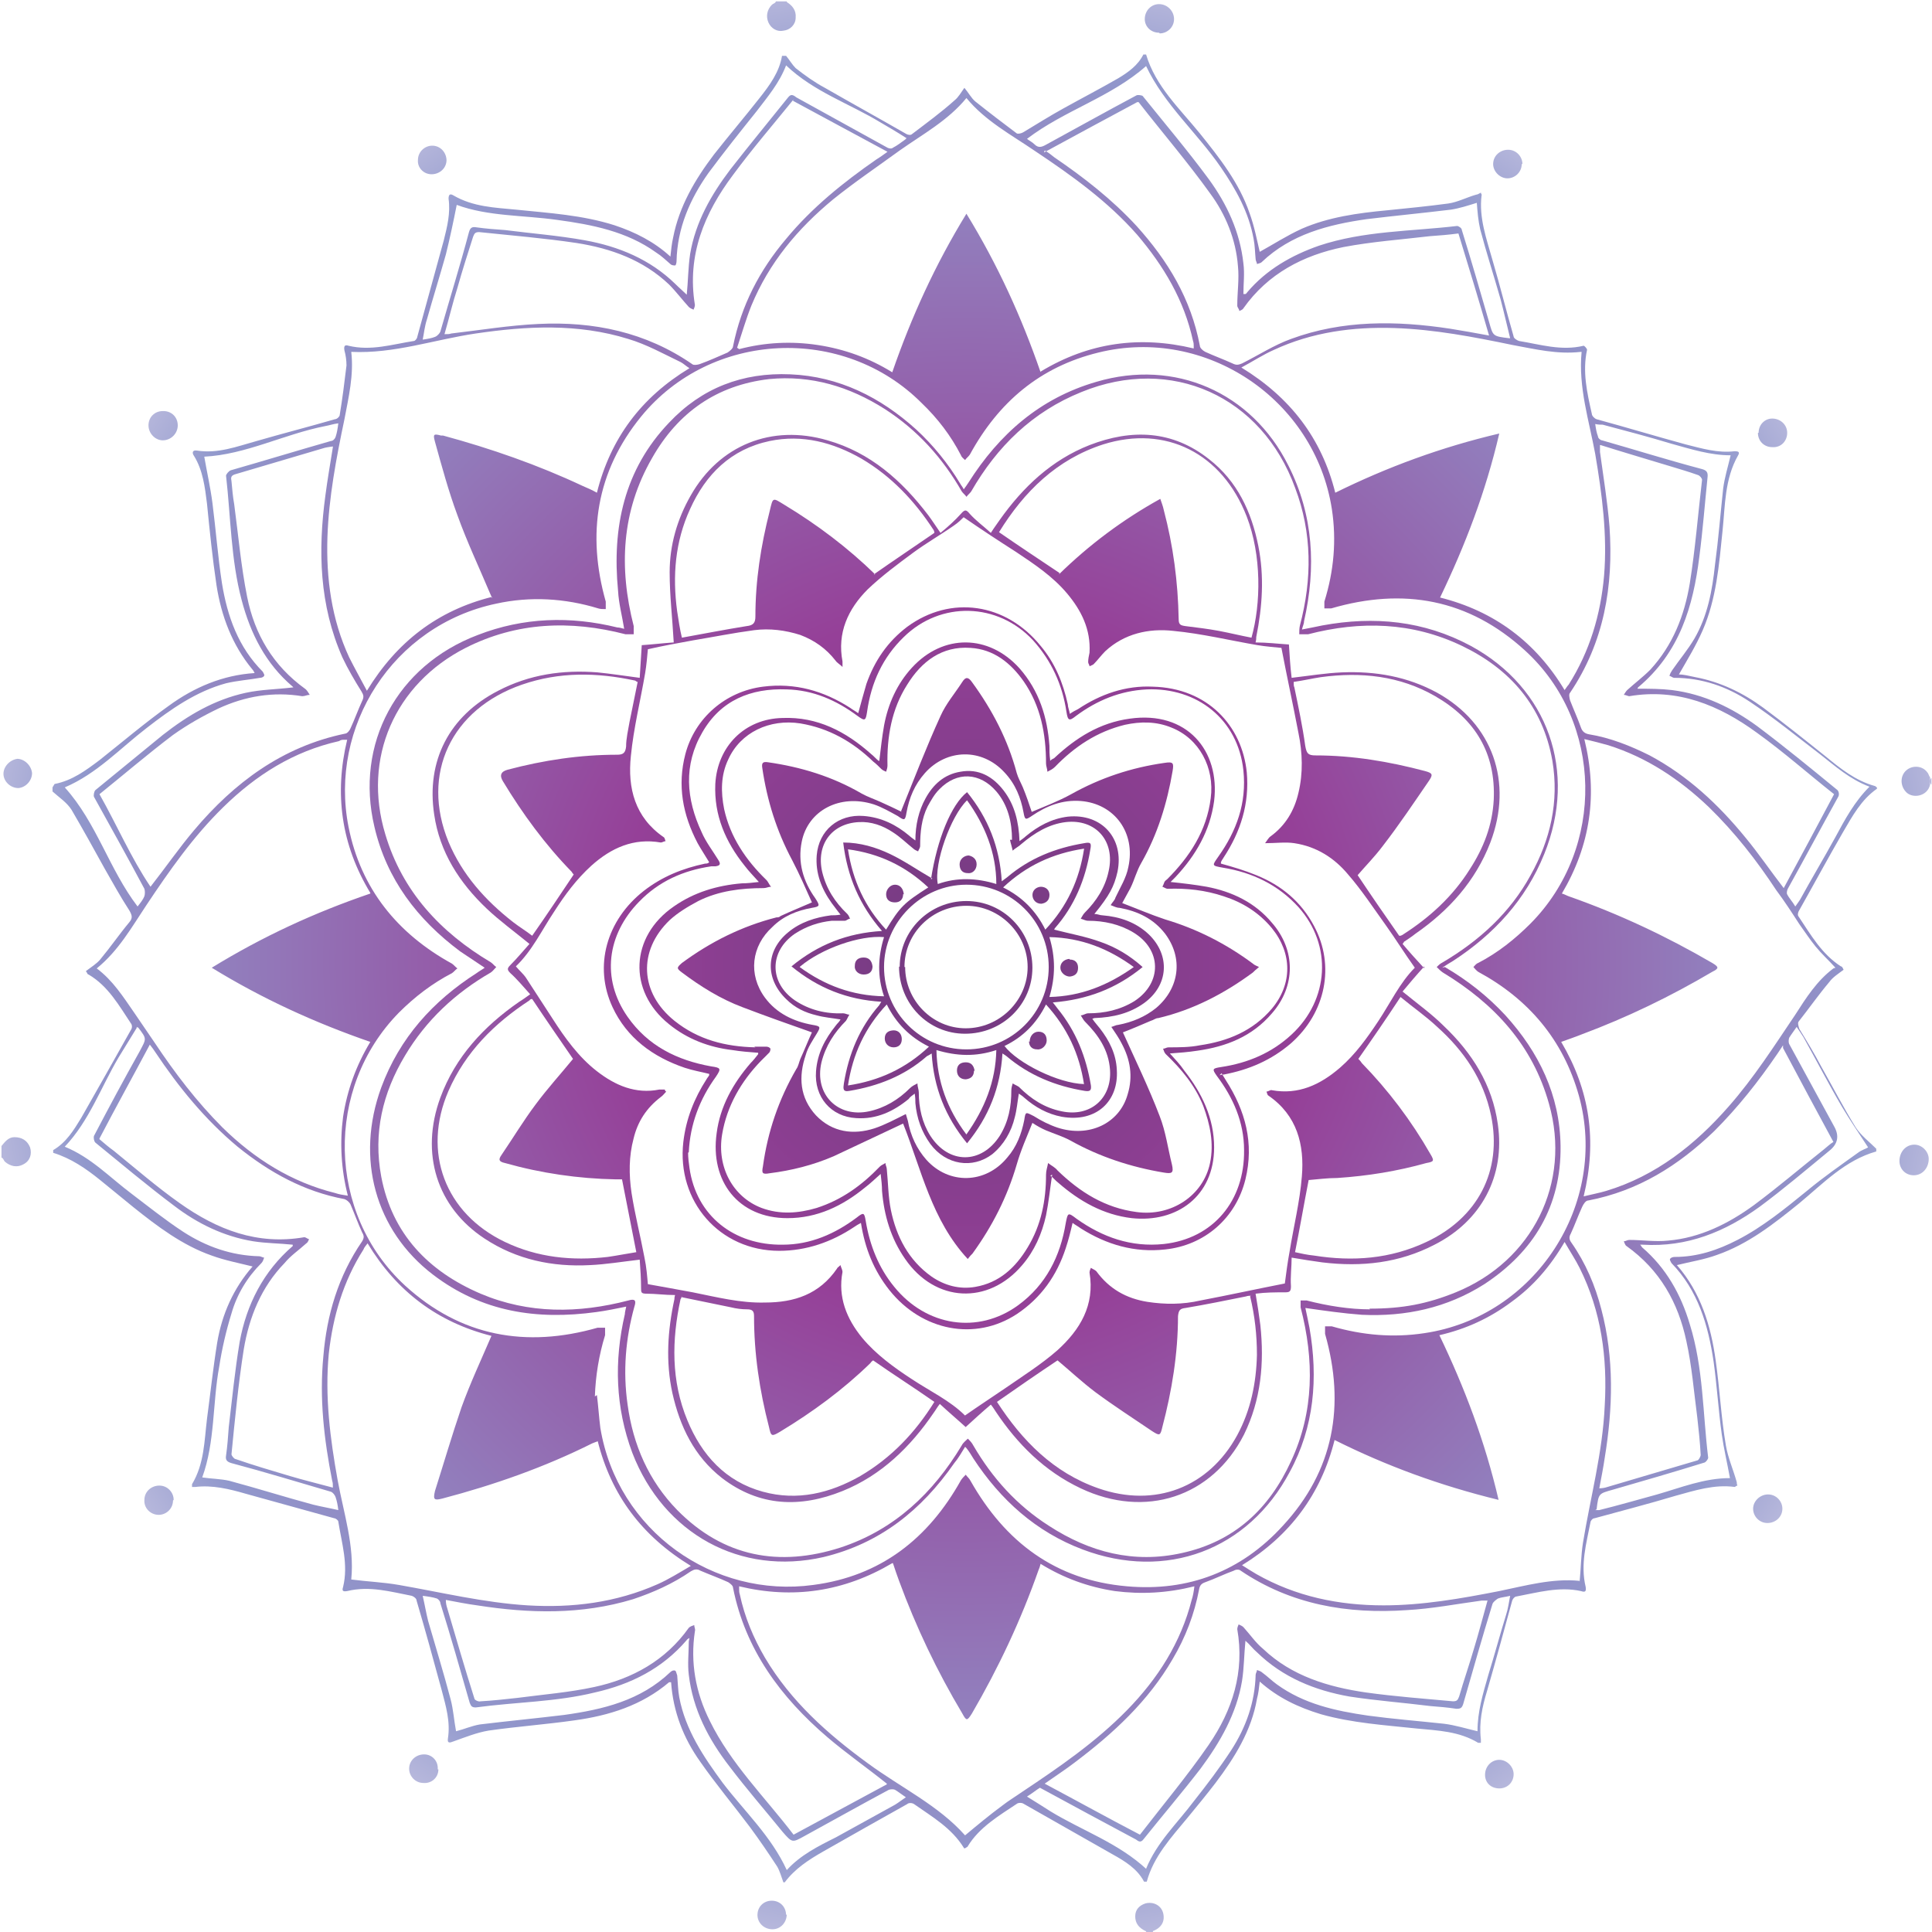 <?xml version="1.0" encoding="UTF-8"?> <svg xmlns="http://www.w3.org/2000/svg" width="804" height="804" viewBox="0 0 804 804" fill="none"><path fill-rule="evenodd" clip-rule="evenodd" d="M22.701 326.255C30.064 324.839 35.728 320.592 41.392 316.344C51.02 308.697 60.366 300.768 70.278 293.688C80.756 286.042 92.65 280.945 105.96 280.095C105.677 279.529 105.393 278.962 105.11 278.679C96.614 268.484 92.083 256.307 90.101 243.563C88.402 232.236 87.269 220.908 86.136 209.58C85.287 202.783 84.437 195.704 80.756 189.757C79.906 188.624 79.906 187.208 81.888 187.491C90.667 188.907 98.597 185.792 106.809 183.526C117.571 180.411 128.615 177.579 139.376 174.464C140.226 174.464 141.359 173.331 141.359 172.765C142.492 165.968 143.341 159.172 144.191 152.092C144.191 150.11 143.908 147.844 143.341 145.862C143.058 144.163 143.341 143.313 145.04 143.879C154.386 146.145 163.165 143.313 172.227 141.897C172.793 141.897 173.643 140.764 173.643 140.198C177.324 126.888 181.006 113.295 184.687 99.985C186.103 94.321 187.519 88.657 186.67 82.71C186.67 81.011 187.236 80.444 188.652 81.294C196.865 86.108 205.927 86.391 214.706 87.241C228.582 88.657 242.459 89.507 255.769 93.754C264.264 96.586 272.194 100.551 278.99 106.781C279.274 103.949 279.557 101.401 280.123 98.852C282.672 85.825 289.185 74.78 297.115 64.302C303.345 56.373 309.858 48.727 316.089 40.797C320.336 35.417 324.301 30.036 325.434 23.239H327.133C328.549 24.939 329.682 26.921 331.098 28.337C335.062 31.452 339.027 34.284 343.275 36.55C354.603 43.063 365.93 49.293 377.258 55.807C377.825 56.09 378.957 56.373 379.524 55.807C385.471 51.276 391.701 46.744 397.365 41.647C398.781 40.514 399.914 38.532 401.33 36.55C403.029 38.532 404.161 40.797 405.861 42.213C411.524 46.744 417.472 51.276 423.135 55.523C423.702 55.807 425.118 55.523 425.967 54.957C431.631 51.559 437.012 48.16 442.676 45.045C450.322 40.797 457.968 36.833 465.331 32.585C469.579 30.036 473.544 27.204 475.809 22.673H476.942C480.907 35.983 490.818 45.045 499.314 55.523C507.527 65.718 515.739 76.196 519.987 88.657C521.97 94.037 523.102 99.985 524.235 104.799C529.899 101.684 535.563 98.002 541.793 95.17C552.838 90.356 565.015 88.657 577.192 87.524C585.688 86.674 594.184 85.825 602.679 84.692C606.644 84.126 610.326 82.143 614.29 81.011C614.857 81.011 615.706 80.444 616.273 80.161C616.273 80.728 616.839 81.011 616.556 81.294C615.423 90.639 618.538 99.135 621.087 108.197C624.202 118.675 626.751 129.153 629.866 139.915C629.866 140.764 631.282 141.614 632.131 141.897C640.91 143.313 649.689 146.145 659.035 143.879C659.318 143.879 660.451 145.012 660.451 145.579C658.468 154.641 660.451 163.42 662.433 172.199C662.433 173.048 663.566 174.181 664.415 174.464C676.876 177.863 689.053 181.544 701.514 184.942C708.31 186.642 714.824 188.624 721.903 187.774C723.319 187.774 724.169 188.057 723.319 189.473C717.656 199.385 717.939 210.43 716.806 221.191C715.39 235.067 714.257 249.227 708.593 262.254C705.761 268.767 702.08 274.714 698.682 280.661C700.381 280.661 702.93 281.228 705.478 281.794C715.956 283.777 725.302 288.308 733.798 294.538C742.577 301.051 751.072 307.848 759.568 314.644C765.798 319.742 772.029 324.839 780.241 327.105C780.524 327.105 780.808 327.671 781.091 327.671V328.238C774.577 332.769 770.896 339.566 766.931 346.362C760.701 357.123 754.754 368.168 748.524 379.212C748.24 379.779 747.957 380.912 748.524 381.478C753.621 389.124 758.152 397.054 766.082 402.151C766.648 402.151 766.931 403.001 767.214 403.567C764.949 405.266 762.683 406.682 761.267 408.664C756.736 414.045 752.771 419.709 748.524 425.09C747.957 425.656 748.524 427.355 748.807 428.205C751.922 433.302 755.037 438.4 757.869 443.78C762.683 452.276 767.214 461.055 772.312 469.268C774.577 472.666 777.976 475.215 780.807 478.047V479.179C767.781 482.861 758.719 492.489 748.807 500.702C738.329 509.198 727.567 517.694 714.54 522.225C709.16 524.207 703.496 525.057 697.832 526.472C707.744 537.8 711.992 551.677 713.974 566.119C715.673 578.014 716.24 589.908 718.222 601.519C719.072 606.616 721.337 611.713 722.753 616.811C722.753 617.094 722.753 617.66 723.036 618.227C722.47 618.227 722.187 618.793 721.903 618.793C713.408 617.661 705.478 620.209 697.266 622.475C685.938 625.873 674.894 628.705 663.566 631.82C662.716 631.82 661.867 632.953 661.867 633.519C660.168 642.298 657.619 651.077 659.884 660.423C660.168 662.405 659.601 662.688 657.902 662.122C648.84 660.139 640.061 662.688 630.999 664.387C630.432 664.387 629.583 665.237 629.3 666.086C625.901 678.547 622.503 691.007 618.821 703.751C616.839 710.264 615.423 716.778 616.273 723.858C616.273 724.424 616.273 724.707 616.273 725.274C615.706 725.274 615.423 725.274 615.14 725.274C607.211 720.459 598.432 720.176 589.653 719.327C576.342 717.911 562.749 717.061 549.722 713.38C540.377 710.548 531.881 706.583 524.235 699.786C523.952 702.335 523.669 704.884 523.102 706.866C520.837 720.176 513.757 731.504 505.828 741.982C502.146 746.796 498.181 751.611 494.217 756.425C487.42 764.637 480.057 772.567 477.225 783.045H476.092C473.26 777.664 468.163 774.549 463.066 771.717C450.605 764.637 438.145 757.558 425.684 750.478C425.118 750.195 423.985 750.195 423.419 750.478C415.772 755.575 407.56 760.389 402.745 768.319C402.745 768.602 401.896 768.885 401.613 769.169C401.33 769.169 401.046 769.168 401.046 768.885C395.949 760.673 388.019 756.142 380.373 750.761C379.524 750.195 378.108 750.195 377.541 750.761C365.93 757.274 354.32 763.788 342.425 770.584C336.478 773.983 330.815 777.664 326.567 783.328H326C325.151 781.063 324.584 778.797 323.452 776.815C319.77 771.151 316.089 765.77 312.124 760.39C305.327 751.327 297.964 742.548 291.451 733.203C284.371 723.291 280.123 712.247 279.274 700.069C278.99 700.069 278.707 700.069 278.424 700.069C267.096 709.698 253.503 713.946 239.06 715.928C227.166 717.627 215.272 718.477 203.378 720.176C198.28 721.026 193.466 723.008 188.652 724.707C187.236 725.274 186.103 725.557 186.386 723.575C187.519 716.495 185.537 709.981 183.838 703.468C180.439 691.007 177.041 678.547 173.36 666.086C173.36 665.237 172.227 664.387 171.377 664.104C162.598 662.405 153.819 659.856 144.474 662.122C142.775 662.405 142.208 662.122 142.775 660.423C145.04 651.077 142.208 642.298 140.792 633.236C140.792 632.67 139.66 631.82 139.093 631.82C126.916 628.422 114.456 625.023 102.278 621.625C95.482 619.643 88.402 617.944 81.322 618.793C80.756 618.793 80.472 618.793 79.906 618.793C79.906 618.227 79.906 617.944 79.906 617.66C85.004 609.165 85.004 599.819 86.136 590.474C87.552 579.996 88.685 569.235 90.384 558.757C92.367 546.862 97.181 536.101 105.11 527.039C99.446 525.623 93.499 524.49 88.119 522.508C75.941 518.26 65.463 510.331 55.551 502.401C51.02 498.72 46.206 494.755 41.675 491.073C35.728 486.259 29.498 482.011 22.135 479.746V478.613C27.515 475.498 30.631 470.4 33.746 465.303C40.825 452.842 47.905 440.382 54.702 428.205C54.985 427.638 54.985 426.789 54.702 426.222C49.604 418.576 45.073 410.364 36.861 405.549C36.294 405.549 36.294 404.7 35.728 404.133C37.993 402.434 40.259 401.018 41.675 399.319C45.923 394.222 49.604 388.841 53.852 383.744C55.268 382.044 54.985 380.912 53.852 378.929C50.171 373.265 47.056 367.601 43.657 361.654C39.126 353.442 34.595 345.229 29.781 337.017C27.799 333.902 24.683 331.919 21.852 329.371V327.671L22.701 326.255ZM248.406 580.562C248.972 585.093 249.255 589.624 249.822 594.156C256.901 637.201 297.115 665.237 338.461 659.573C366.497 655.891 386.32 640.316 399.914 615.961C400.48 615.112 401.33 614.262 401.896 613.696C402.462 614.545 403.312 615.112 403.878 616.245C418.321 641.732 439.277 657.591 469.013 660.139C494.5 662.405 516.589 653.909 533.864 634.935C555.103 611.997 559.917 584.81 551.422 555.075C551.422 553.942 551.422 552.809 551.422 551.96C552.271 551.96 553.404 551.96 554.253 551.96C566.997 555.641 579.741 556.774 592.768 554.792C638.928 547.995 669.513 500.985 657.052 455.958C650.539 432.736 636.096 415.744 615.14 404.417C614.29 403.85 613.724 403.001 613.158 402.434C613.724 401.868 614.29 401.018 615.14 400.735C623.352 396.487 630.432 390.823 636.946 384.31C668.097 352.876 667.247 300.485 634.68 270.75C611.175 249.227 583.989 244.413 553.97 253.192C553.121 253.192 551.988 253.192 551.138 253.192C551.138 252.342 551.138 251.493 551.138 250.36C555.103 237.616 556.236 224.873 554.253 211.846C547.174 166.252 501.863 135.667 457.118 146.711C432.764 152.658 415.489 167.384 403.595 189.19C403.029 190.04 402.179 190.606 401.613 191.456C401.046 190.889 400.197 190.323 399.914 189.473C395.666 181.261 390.285 174.181 383.488 167.668C350.921 135.1 295.982 137.649 266.813 173.331C248.122 196.27 244.158 222.324 252.087 250.36C252.087 251.493 252.087 252.625 252.087 253.475C250.954 253.475 249.822 253.475 248.972 253.192C235.096 248.944 220.653 248.094 206.493 251.209C163.448 260.272 136.828 302.467 145.04 344.097C150.138 369.867 165.43 388.558 188.086 401.018C188.935 401.585 189.502 402.434 190.351 403.001C189.502 403.567 188.935 404.417 188.086 404.983C179.873 409.231 172.51 414.895 165.997 421.408C135.129 452.842 135.978 504.95 168.545 534.968C191.767 556.208 218.954 561.022 248.689 552.526C249.822 552.526 250.954 552.526 251.804 552.526C251.804 553.659 251.804 554.792 251.804 555.641C249.255 563.854 247.839 572.633 247.556 581.129L248.406 580.562ZM657.336 658.44C657.902 652.776 657.902 647.396 658.752 642.015C661.867 623.041 666.964 604.35 667.814 584.81C668.946 564.987 666.398 545.73 657.336 527.605C655.636 524.207 653.371 520.809 651.105 516.844C645.158 527.039 638.079 535.251 629.016 541.765C619.954 548.562 610.042 553.093 598.998 555.641C609.476 577.447 617.972 599.819 623.636 624.174C599.281 618.227 576.909 610.014 555.386 599.253C549.722 621.908 536.696 639.183 516.872 651.36C519.138 652.776 520.837 653.909 522.819 655.042C539.244 664.387 557.085 668.069 575.776 668.069C591.918 668.069 608.06 665.237 623.919 662.122C634.963 659.856 646.008 656.741 657.336 657.874V658.44ZM204.794 248.944C204.794 248.944 204.228 247.528 203.944 246.961C199.413 236.2 194.316 225.439 190.351 214.394C186.67 204.483 183.838 194.005 181.006 183.81C180.156 180.694 180.439 180.411 183.554 181.261C183.838 181.261 184.121 181.261 184.404 181.261C204.228 186.642 223.768 193.438 242.459 202.217C244.441 203.067 246.423 203.916 248.406 205.049C254.069 182.394 266.813 165.402 286.92 153.225C285.504 152.375 284.371 151.242 283.238 150.676C276.158 147.278 269.079 143.313 261.432 141.048C240.476 134.534 219.237 135.667 197.997 138.782C180.723 141.331 164.014 147.278 146.173 146.428C147.306 156.057 145.04 165.402 143.341 174.464C139.943 190.606 136.828 207.031 136.261 223.457C135.695 240.731 137.96 257.723 145.324 273.582C147.589 278.113 150.138 282.644 152.687 287.458C165.147 267.068 182.139 254.041 204.794 248.377V248.944ZM248.689 599.819C248.689 599.819 246.99 600.386 246.423 600.669C226.6 610.581 205.644 617.944 184.121 623.608C180.723 624.457 180.156 624.174 181.006 620.492C184.687 608.882 188.086 597.271 192.05 585.66C195.732 575.465 200.263 565.836 204.511 555.925C182.139 550.261 165.147 537.517 152.97 517.41C152.12 518.543 151.554 519.109 151.271 519.959C142.775 533.269 138.527 547.995 136.828 563.288C135.129 581.129 137.394 598.687 140.509 615.961C143.058 629.838 147.589 643.431 146.173 657.307C152.687 658.157 159.483 658.44 165.997 659.573C183.838 662.688 201.396 666.936 219.52 668.069C238.211 669.201 256.335 666.936 273.61 659.29C278.141 657.307 282.672 654.476 287.486 651.644C267.096 639.183 254.353 622.192 248.689 599.536V599.819ZM433.047 154.641C453.154 142.464 474.393 139.632 496.765 145.012C496.765 144.446 496.765 144.163 496.765 143.879C496.765 143.313 496.765 142.747 496.482 141.897C492.801 124.906 484.305 110.746 473.26 97.719C461.083 83.843 446.074 73.081 430.782 62.886C420.87 56.09 410.109 50.426 402.179 40.797C394.533 50.143 384.055 55.807 374.426 62.603C365.081 69.4 355.452 75.913 346.673 82.993C331.947 95.17 320.053 109.33 312.69 127.171C310.425 132.835 308.726 138.782 306.743 144.729C306.743 144.729 307.31 145.012 307.593 145.295C318.354 142.463 329.399 141.897 340.443 143.596C351.488 145.295 361.683 148.977 371.311 154.924C379.241 131.985 389.152 110.18 402.179 88.94C415.206 110.18 425.118 131.985 433.047 154.924V154.641ZM657.902 146.428C647.99 147.561 638.928 145.295 629.583 143.596C613.158 140.198 597.016 137.083 580.307 136.516C563.032 135.95 546.041 138.216 530.182 145.579C525.651 147.561 521.403 150.393 516.589 152.942C536.979 165.402 550.006 182.394 555.669 205.049C577.475 194.288 599.848 186.075 623.919 180.411C618.255 204.766 609.759 226.855 599.281 248.661C621.936 254.325 639.211 267.351 651.105 287.175C651.955 286.042 652.238 285.476 652.805 284.909C661.583 271.033 666.115 255.741 667.53 239.599C668.946 222.607 666.681 205.615 663.849 188.907C661.3 175.031 656.769 161.154 658.185 146.428H657.902ZM154.102 371.566C141.925 351.46 139.093 330.22 144.474 307.848C143.908 307.848 143.624 307.848 143.341 307.848C142.492 307.848 141.925 307.848 141.076 308.414C122.102 312.662 106.526 322.574 92.933 335.884C80.472 348.061 70.561 362.221 60.932 376.664C54.702 386.009 49.321 395.638 40.259 403.001C47.056 408.098 51.304 414.895 55.835 421.408C58.667 425.656 61.498 429.621 64.33 433.869C72.826 446.612 81.888 458.506 92.65 469.268C105.96 482.295 121.252 491.923 139.376 496.454C141.076 497.021 142.775 497.304 144.757 497.587C141.925 486.542 141.359 475.498 142.775 464.737C144.474 453.692 148.155 443.497 154.102 433.585C131.164 425.656 109.358 415.744 88.119 402.717C109.358 389.691 130.881 379.779 154.102 371.849V371.566ZM763.816 402.717C760.984 399.602 758.152 397.054 755.603 393.938C753.055 390.823 751.072 387.708 748.807 384.593C745.692 379.779 742.577 374.965 739.178 370.433C730.966 357.973 721.903 346.362 711.142 335.884C698.965 324.273 685.372 315.211 669.23 310.113C666.115 309.264 662.999 308.414 659.318 307.565C664.982 330.503 661.867 351.743 649.973 371.849C651.105 372.133 651.955 372.699 652.805 372.982C673.761 380.345 693.584 389.691 712.558 400.735C715.39 402.434 715.39 403.001 712.558 404.417C695.283 414.611 677.159 423.39 658.185 430.47C655.353 431.603 652.804 432.453 649.689 433.585C661.583 453.692 664.699 474.648 659.035 497.87C662.433 497.02 665.548 496.454 668.38 495.605C689.053 489.374 705.478 476.347 719.355 460.489C729.833 448.595 738.329 435.285 747.108 422.258C751.639 415.178 756.17 408.098 762.966 403.001L763.816 402.717ZM371.311 650.511C351.204 662.405 329.965 665.52 307.593 660.139C307.593 660.706 307.593 660.989 307.593 661.272C307.593 662.122 307.593 662.688 307.876 663.538C309.858 672.883 313.54 681.662 318.354 689.875C329.115 707.999 344.408 721.592 361.116 733.769C374.993 743.964 390.568 751.327 401.613 763.788C406.71 759.54 411.808 755.292 417.188 751.327C419.737 749.345 422.569 747.646 425.401 745.664C440.693 735.469 455.986 724.99 469.013 711.68C481.756 698.654 491.385 683.644 495.916 665.803C496.482 664.104 496.765 662.405 497.049 660.139C485.721 662.971 474.96 663.538 463.915 662.122C452.871 660.423 442.676 656.741 433.047 650.794C432.764 651.927 432.481 652.776 432.198 653.343C424.835 674.299 415.489 694.122 404.445 713.096C402.462 716.211 402.179 716.211 400.48 713.096C390.002 695.538 381.223 677.131 374.143 657.874C373.293 655.608 372.444 653.06 371.594 650.511H371.311ZM41.392 474.082C43.374 475.781 45.356 477.48 47.339 478.896C56.401 486.259 65.18 493.905 74.809 500.702C90.384 511.746 107.093 518.26 126.633 514.862C127.199 514.862 127.766 515.428 128.615 515.711C128.332 516.278 128.049 517.127 127.482 517.41C124.367 520.242 120.969 522.508 118.42 525.623C108.792 535.535 103.694 547.995 101.429 561.588C99.163 576.031 97.747 590.757 96.331 605.2C96.331 605.766 97.464 607.182 98.03 607.182C105.393 609.731 113.04 611.997 120.686 614.262C126.35 615.961 132.297 617.377 138.527 619.076C138.527 617.66 138.527 617.094 138.244 616.245C134.845 598.97 132.863 581.978 134.562 564.42C135.978 547.146 140.792 531.004 150.704 516.561C151.554 515.145 151.554 514.295 150.704 512.879C149.005 509.198 147.589 505.233 145.89 501.268C145.324 500.136 144.191 499.286 143.341 499.003C126.633 495.888 112.19 487.958 98.88 477.197C85.287 465.869 74.242 452.276 64.614 437.833C64.047 436.984 63.481 436.134 62.348 434.718C55.268 448.028 48.188 460.772 41.392 473.799V474.082ZM665.831 185.226C665.831 186.641 665.831 187.491 665.831 188.058C667.247 198.536 668.946 208.731 669.796 219.209C671.495 243.846 667.53 267.351 653.371 288.308C652.804 288.874 653.088 290.29 653.371 291.423C654.787 295.104 656.486 298.786 657.902 302.75C658.468 304.45 659.601 305.299 661.3 305.582C670.079 306.998 678.575 310.397 686.504 314.361C702.363 322.857 715.107 334.751 726.435 348.628C731.815 355.141 736.629 362.221 742.293 369.584C749.373 356.557 756.17 343.813 763.25 330.503C752.488 322.008 742.293 312.945 731.249 305.016C715.39 293.405 698.115 286.325 678.009 289.724C677.442 289.724 676.593 289.157 675.743 289.157C676.309 288.308 676.593 287.741 677.159 287.175C680.274 284.343 683.672 281.794 686.788 278.679C696.133 268.484 700.947 256.307 703.213 242.714C705.478 228.554 706.611 214.111 708.31 199.668C708.31 199.102 707.461 197.969 706.611 197.686C702.646 196.27 698.682 195.137 695 194.005C685.655 191.173 676.026 188.341 666.115 185.226H665.831ZM330.248 41.364C321.752 51.842 312.973 62.037 305.044 72.798C293.15 88.657 285.787 106.215 289.185 126.888C289.185 127.454 288.902 128.304 288.619 128.87C288.053 128.587 287.203 128.304 286.637 127.737C283.805 124.622 281.256 121.224 278.424 118.392C267.663 108.197 254.353 103.383 239.91 101.117C226.6 99.135 213.007 98.002 199.413 96.586C197.714 96.586 197.431 97.153 196.865 98.569C194.599 105.649 192.333 112.728 190.351 119.808C188.369 126.038 186.953 132.269 184.97 139.065C186.386 139.065 186.953 139.065 187.802 138.782C199.98 137.366 211.874 135.384 224.051 134.817C246.99 133.685 268.795 138.216 288.053 151.526C288.619 152.092 290.318 151.809 291.168 151.526C295.132 150.11 298.814 148.41 302.779 146.711C303.628 146.145 305.044 145.012 305.044 144.163C308.442 127.171 316.089 112.445 327.133 99.418C337.894 86.391 350.921 75.913 364.798 66.285C366.214 65.435 367.346 64.586 369.329 63.17C355.736 55.807 342.992 49.01 329.965 41.93L330.248 41.364ZM619.105 666.086C619.105 666.086 617.122 666.086 616.556 666.086C606.078 667.502 595.883 669.485 585.405 670.051C560.767 671.75 537.262 667.786 516.306 653.626C515.739 653.06 514.323 653.06 513.474 653.626C509.509 655.042 505.544 657.024 501.58 658.44C499.881 659.007 499.314 659.856 499.031 661.272C497.049 671.75 493.367 681.379 487.986 690.441C477.791 707.999 463.349 721.309 447.207 733.486C443.525 736.318 439.561 738.867 434.746 742.265C448.056 749.345 460.8 756.425 474.393 763.505C484.022 751.044 494.217 738.867 502.996 726.123C512.907 711.68 518.005 695.822 514.89 677.981C514.89 677.414 515.173 676.565 515.456 675.998C516.023 676.281 516.872 676.565 517.438 677.131C520.27 680.246 522.536 683.644 525.651 686.193C537.545 697.521 552.838 702.052 568.413 704.317C580.59 706.017 592.484 706.866 604.662 707.999C606.361 707.999 606.644 707.432 607.211 706.017C609.193 699.22 611.458 692.706 613.441 685.91C615.423 679.396 617.122 672.883 619.105 665.803V666.086ZM434.746 62.603C436.729 63.736 437.578 64.585 438.711 65.435C451.171 73.931 462.782 82.993 472.977 94.038C486.004 108.48 495.633 124.339 499.314 143.879C499.314 144.729 500.447 145.862 501.58 146.428C505.261 148.127 509.226 149.543 512.907 151.242C514.607 152.092 515.456 151.809 516.872 151.242C523.669 147.844 530.182 143.596 537.262 141.048C558.785 133.118 581.157 133.401 603.529 136.8C608.626 137.649 613.724 138.499 619.671 139.632C615.423 124.906 611.175 111.029 606.927 97.153C602.679 97.719 598.998 98.002 595.033 98.285C583.139 99.701 570.962 100.551 559.068 102.817C542.359 106.215 527.633 113.861 517.438 128.304C517.155 128.87 516.306 129.153 515.739 129.437C515.739 128.587 514.89 128.021 514.89 127.171C514.89 121.507 515.739 116.127 515.173 110.746C514.323 99.701 510.075 89.223 503.562 80.444C494.217 67.417 483.739 55.24 473.827 42.496C473.827 42.496 473.544 42.496 473.26 42.496C460.517 49.293 448.056 56.09 434.463 63.453L434.746 62.603ZM369.046 742.265C360.55 735.469 352.054 729.522 344.408 723.008C324.868 706.3 310.142 686.476 305.044 660.706C305.044 659.856 303.911 659.007 303.062 658.44C299.38 656.741 295.416 655.325 291.451 653.626C290.035 652.776 288.902 653.06 287.486 653.909C280.123 659.007 271.911 662.688 263.415 665.52C241.892 672.034 220.37 671.467 198.564 668.069C194.316 667.502 190.068 666.653 185.537 665.803C185.537 667.219 185.82 668.352 186.103 669.202C189.785 681.662 193.466 694.406 197.431 706.866C197.431 707.433 199.13 708.282 199.98 707.999C205.077 707.716 210.175 707.149 215.272 706.583C226.033 705.167 236.795 704.317 247.273 702.052C263.132 698.654 277.008 691.007 286.637 677.414C287.203 676.848 288.053 676.565 288.902 676.281C288.902 677.131 289.468 677.98 289.185 678.83C287.203 691.857 289.468 704.317 295.416 716.211C304.195 734.053 318.354 747.929 330.248 763.505C343.275 756.425 356.019 749.628 369.046 742.548V742.265ZM742.01 435.001C740.877 436.7 740.311 437.55 739.745 438.4C731.815 450.011 723.319 460.772 713.408 470.684C698.398 485.126 681.69 495.605 661.017 499.569C659.884 499.569 659.035 500.985 658.468 502.118C656.769 505.8 655.353 509.764 653.654 513.446C652.804 514.862 653.088 515.994 653.937 517.127C659.884 525.623 663.849 534.968 666.398 544.88C671.778 565.27 671.212 585.943 667.814 606.616C667.247 610.581 666.398 614.829 665.548 619.36C666.964 619.36 668.097 619.076 668.946 618.793C681.407 615.112 693.867 611.43 706.328 607.749C706.894 607.749 707.744 606.05 707.744 605.483C707.461 600.103 706.894 595.005 706.328 589.908C704.912 579.146 704.062 568.385 701.797 558.19C698.398 542.048 690.752 528.455 676.876 518.543C676.309 518.26 676.026 517.127 675.743 516.561C676.593 516.561 677.159 515.994 678.009 515.994C683.389 515.994 688.77 516.844 694.151 516.278C707.461 515.145 719.355 509.198 729.833 501.552C739.745 494.189 749.373 485.976 759.002 478.33C760.418 477.197 761.55 476.064 762.966 475.215C755.887 462.188 749.09 449.444 742.01 436.134V435.001ZM138.527 185.792C138.527 185.792 136.261 186.075 135.129 186.358C122.668 190.04 110.208 193.721 97.747 197.403C96.048 197.969 96.048 198.819 96.331 200.235C96.614 203.35 96.898 206.748 97.464 209.863C99.163 222.607 100.296 235.634 102.845 248.377C105.96 263.953 113.606 276.98 126.916 286.608C127.766 287.175 128.332 288.308 128.898 289.157C127.766 289.157 126.916 289.724 125.783 289.724C113.606 287.741 101.995 289.724 90.951 294.821C84.437 297.936 77.924 301.618 71.977 305.866C61.498 313.795 51.587 322.291 41.392 330.503C48.755 343.53 54.419 356.84 62.631 369.018C68.862 361.088 74.525 352.875 80.756 345.512C97.464 325.689 117.571 310.68 143.624 305.299C144.474 305.299 145.607 303.883 145.89 303.034C147.589 299.352 149.005 295.387 150.704 291.706C151.554 290.007 151.271 289.157 150.421 287.741C147.589 283.21 144.757 278.396 142.492 273.582C132.863 251.776 132.297 229.12 135.412 206.182C136.261 199.668 137.394 193.155 138.527 186.075V185.792ZM476.942 777.664C481.473 766.62 489.969 758.69 496.765 749.628C502.146 742.832 507.527 735.752 512.341 728.389C518.571 718.76 522.253 708.282 522.536 696.954C522.536 696.388 523.102 695.538 523.102 694.972C523.952 695.255 524.801 695.538 525.368 696.105C527.35 697.521 529.333 699.503 531.315 700.919C542.643 709.132 555.669 711.964 569.263 713.946C579.741 715.362 590.502 716.211 600.98 717.344C605.511 717.911 610.042 719.327 614.857 720.459C614.857 712.247 617.122 704.884 619.388 696.954C621.937 688.742 624.202 680.246 626.751 672.034C627.6 669.485 627.884 666.936 628.45 664.104C626.184 664.67 624.768 664.67 623.352 665.237C622.503 665.803 621.37 666.653 621.087 667.502C616.839 681.379 612.874 695.255 608.91 709.132C608.343 710.831 607.777 711.114 606.078 711.114C602.396 710.548 598.998 710.264 595.316 709.981C583.989 708.565 572.661 707.716 561.616 706.017C547.174 703.468 533.864 698.087 523.102 687.609C521.403 686.193 519.987 684.211 518.288 682.795C517.722 688.459 517.722 694.122 516.872 699.503C514.607 713.096 507.81 724.99 499.597 736.035C491.951 745.947 483.739 755.575 475.809 765.487C474.676 766.903 473.827 766.337 472.694 765.487C459.384 758.407 446.357 751.327 432.764 743.964C431.348 744.814 429.649 746.23 427.383 747.646C431.065 749.911 434.18 751.894 437.295 753.876C450.322 761.806 465.331 766.903 477.225 777.947L476.942 777.664ZM377.258 57.506C373.293 54.957 369.895 52.975 366.497 50.992C353.47 43.063 338.744 38.249 327.133 27.204C324.301 34.567 319.487 40.231 314.956 46.178C308.159 54.674 301.363 63.17 294.849 71.948C287.203 82.71 281.822 94.887 281.539 108.764C281.539 109.33 281.256 110.463 280.973 110.463C280.406 110.463 279.557 110.463 278.99 109.896C277.008 108.197 275.309 106.498 273.043 105.082C260.866 96.303 246.423 93.471 231.697 91.489C217.538 89.507 203.095 90.073 190.068 85.259C188.652 92.338 187.236 99.135 185.537 105.932C182.988 114.994 180.156 124.056 177.607 133.118C176.758 135.667 176.475 138.499 175.908 141.331C177.891 141.048 179.59 140.764 181.006 140.198C181.855 139.915 182.988 138.782 183.271 137.932C187.236 124.056 191.484 110.463 195.165 96.586C195.732 94.604 196.581 94.321 198.281 94.604C202.245 95.17 206.21 95.454 210.175 95.737C221.219 97.153 232.264 98.002 243.308 99.985C257.468 102.533 270.495 107.914 280.973 118.109C282.672 119.808 284.371 121.224 285.787 122.64C286.353 117.259 286.353 111.312 287.203 105.649C289.468 92.338 295.982 81.011 303.911 70.533C311.841 60.338 320.053 50.426 327.983 40.514C329.115 39.098 329.965 39.381 331.381 40.514C344.125 47.594 356.585 54.391 369.329 61.47C369.895 61.754 371.028 62.037 371.594 61.47C373.293 60.621 374.709 59.488 376.692 58.072L377.258 57.506ZM681.407 286.608C686.504 286.608 691.035 286.609 695.85 287.175C709.16 288.874 720.771 294.538 731.249 302.184C742.577 310.68 753.621 319.742 764.666 328.804C765.232 329.37 765.515 330.787 764.949 331.636C757.869 344.38 751.072 357.123 743.992 369.867C743.709 370.433 743.426 371.566 743.709 372.133C744.559 373.832 745.975 375.248 747.108 377.23C747.957 376.097 748.524 375.248 749.09 374.398C753.904 365.619 759.002 357.123 763.816 348.344C767.781 340.981 771.745 333.618 777.976 327.388C769.763 324.273 763.816 318.892 757.303 313.795C747.674 306.432 738.329 298.786 728.134 291.989C718.788 285.759 708.31 282.077 696.699 282.077C696.133 282.077 695.567 281.511 694.717 281.228C695 280.378 695.283 279.812 695.85 278.962C698.965 274.431 702.363 270.466 705.195 265.652C710.576 256.307 712.558 245.829 713.691 235.067C715.107 224.589 715.956 213.828 717.089 203.35C717.656 198.819 719.072 194.288 720.204 189.473C711.709 189.473 703.779 186.925 695.567 184.659C686.221 181.827 676.593 179.279 666.964 176.73C666.115 176.73 664.982 176.73 663.849 176.447C664.132 178.429 664.415 180.128 664.982 181.544C664.982 182.394 666.115 183.243 666.681 183.243C680.557 187.208 694.151 191.456 708.027 195.137C710.293 195.704 710.859 196.553 710.576 198.819C709.443 209.863 708.593 220.908 707.177 231.669C704.629 252.342 698.965 271.599 681.69 286.042L681.407 286.608ZM286.92 681.662C286.92 681.662 285.787 682.228 285.787 682.512C275.592 694.406 262.565 700.919 247.556 704.317C231.414 708.282 214.706 708.282 197.997 710.548C196.298 710.548 196.015 709.981 195.449 708.565C191.484 694.689 187.519 680.812 183.271 667.219C183.271 666.37 182.422 665.52 181.855 665.237C180.156 664.67 178.174 664.387 175.908 664.104C176.758 667.786 177.324 671.184 178.174 674.582C181.289 685.344 184.687 696.388 187.519 707.149C188.652 711.397 188.935 715.928 189.785 720.459C193.183 719.61 196.298 718.194 199.696 717.627C211.307 716.211 223.201 715.079 234.812 713.663C250.954 711.397 266.53 707.716 278.99 695.822C279.557 695.255 280.406 694.972 280.973 695.255C281.256 695.255 281.539 696.388 281.822 697.238C282.105 700.353 282.105 703.185 282.672 706.3C285.221 719.893 292.867 731.221 300.796 741.982C309.858 753.876 320.903 764.071 327.416 778.231C333.08 772 340.443 768.319 347.806 764.637C356.019 760.106 364.231 755.575 372.444 751.044C373.86 750.195 375.276 749.062 376.975 747.929C375.276 746.796 373.86 745.664 372.444 744.814C371.878 744.531 370.745 744.531 369.895 744.814C358.284 751.044 346.673 757.558 334.779 764.071C329.682 766.903 329.682 766.903 325.717 762.372C318.354 753.31 310.708 744.531 303.628 735.185C294.849 723.858 288.336 711.397 286.637 696.954C286.07 692.423 286.637 687.892 286.637 683.078L286.92 681.662ZM122.102 286.042C122.102 286.042 122.102 286.042 121.819 285.759C110.491 276.13 104.261 263.67 100.579 249.793C96.048 232.802 96.048 215.244 94.066 197.969C94.066 197.403 95.198 195.987 96.048 195.704C109.924 191.739 123.801 187.491 137.677 183.526C138.527 183.526 139.376 182.677 139.66 181.827C140.226 180.128 140.509 178.429 140.792 176.163C138.527 176.447 137.111 177.013 135.412 177.296C118.137 180.694 102.278 189.19 85.004 190.04C86.136 196.553 87.552 202.784 88.402 209.297C89.818 220.341 90.667 231.669 92.367 242.714C94.632 256.59 99.163 269.334 109.358 279.529C109.641 280.095 110.208 280.945 109.924 281.228C109.641 281.794 108.792 282.077 108.225 282.077C103.411 282.927 98.88 283.21 94.066 284.343C81.605 287.741 71.127 295.104 60.932 303.034C49.888 311.529 40.259 322.008 26.949 327.671C40.259 342.397 45.356 361.655 57.251 377.23C58.383 375.814 59.516 374.398 60.083 372.982C60.366 372.133 60.366 370.717 60.083 369.867C53.286 357.123 46.206 344.38 39.126 331.636C38.843 331.07 39.126 329.37 39.693 328.804C49.038 321.158 58.383 313.512 67.729 305.866C78.207 297.653 89.251 291.14 102.278 288.308C108.792 286.892 115.305 286.892 122.102 286.042ZM663.849 628.422C663.849 628.422 664.982 628.422 665.548 628.422C673.478 626.439 681.407 624.174 689.62 621.908C699.531 619.076 709.16 615.112 719.921 615.112C718.788 608.882 717.372 602.934 716.523 596.987C715.107 586.793 714.54 576.881 713.124 566.686C710.859 551.393 706.611 536.951 695.567 525.623C695.283 525.057 694.717 524.207 695 523.924C695.283 523.357 696.133 523.074 696.983 523.074C706.328 523.074 714.824 520.242 723.036 515.994C733.514 510.614 742.86 502.968 751.922 495.605C758.719 489.941 766.082 484.843 773.161 479.746C774.577 478.613 776.56 478.047 777.409 477.48C773.728 471.816 770.046 466.436 766.648 460.772C760.984 451.143 755.887 441.232 750.506 431.603C749.656 430.187 748.807 429.054 747.674 427.355C746.541 429.054 745.408 430.47 744.559 431.886C744.276 432.736 744.276 433.869 744.559 434.435C750.789 445.763 757.019 457.374 763.25 468.701C765.515 472.666 764.854 476.064 761.267 478.896C751.639 486.826 742.293 494.755 732.382 502.118C717.939 512.596 702.08 519.109 683.673 517.977C683.389 517.977 683.106 517.977 682.54 517.977C683.106 518.543 683.106 518.826 683.389 519.11C693.301 527.605 699.531 538.65 703.213 551.11C708.877 569.235 708.593 588.208 710.859 606.616C710.859 607.182 710.009 608.315 709.443 608.598C696.699 612.563 683.956 616.245 671.212 619.926C665.265 621.625 665.265 621.342 664.415 628.139L663.849 628.422ZM56.967 427.638C54.419 431.886 51.87 435.851 49.321 440.099C41.958 452.559 37.144 466.436 26.949 477.197C37.993 481.728 45.64 489.941 54.702 496.737C61.782 502.118 68.862 507.782 76.225 512.596C85.853 518.826 96.331 522.508 107.942 522.791C108.508 522.791 109.358 523.357 109.924 523.357C109.641 524.207 109.358 525.057 108.792 525.623C102.845 531.57 98.597 538.65 96.331 546.579C94.066 553.942 92.367 561.305 91.234 568.668C88.402 583.961 89.535 600.103 84.154 614.829C87.835 615.395 91.8 615.395 95.482 616.245C107.093 619.36 118.703 623.041 130.314 626.156C133.713 627.006 137.111 627.572 140.792 628.422C140.509 626.156 140.226 624.74 139.66 623.041C139.376 622.192 138.527 621.059 137.677 620.776C124.084 616.811 110.208 612.563 96.331 608.882C94.349 608.315 93.782 607.466 94.066 605.766C94.632 601.802 94.915 597.837 95.198 593.872C96.614 581.978 97.747 570.367 99.73 558.473C102.561 542.898 109.641 529.021 121.819 518.543V517.977C116.438 517.41 110.774 517.41 105.393 516.561C93.216 514.578 82.172 509.198 72.543 501.835C61.215 493.339 50.454 484.277 39.693 475.498C39.126 474.931 38.843 473.516 39.126 472.666C45.356 460.772 51.587 449.161 58.1 437.55C60.932 432.169 61.215 432.453 57.534 427.638C57.534 427.638 57.534 427.638 56.684 427.355L56.967 427.638ZM628.45 140.764C627.034 135.1 625.901 130.003 624.485 124.622C621.653 114.711 618.538 105.082 615.989 95.454C615.14 91.772 614.857 88.091 614.574 84.409C610.892 85.542 607.494 86.675 603.812 87.241C592.201 88.657 580.307 89.79 568.696 91.206C552.838 93.471 537.262 97.436 525.085 109.047C524.518 109.613 523.669 109.613 523.102 109.896C523.102 109.33 522.536 108.48 522.536 107.914C522.253 105.082 522.253 102.25 521.686 99.418C519.704 88.374 514.323 78.745 508.093 69.683C498.181 55.24 484.588 43.629 476.942 27.487C462.216 40.514 442.959 45.895 427.383 57.789C428.516 58.639 429.649 59.205 430.498 60.054C432.198 61.754 433.613 61.187 435.596 60.054C448.056 53.258 460.234 46.461 472.977 39.665C473.544 39.381 475.243 39.665 475.526 39.948C484.871 51.559 494.217 62.603 502.996 74.497C510.642 84.975 516.023 96.586 517.438 109.613C518.005 113.861 517.438 118.109 517.438 122.357C518.005 122.357 518.288 122.357 518.288 122.357C518.571 122.357 518.854 121.79 519.138 121.507C527.067 112.162 537.545 106.215 548.873 102.25C567.564 96.02 587.104 96.303 606.361 94.038C606.927 94.038 608.343 94.887 608.343 95.737C612.308 108.48 615.989 121.224 619.671 133.968C621.37 139.915 621.087 139.915 628.167 140.764H628.45Z" fill="url(#paint0_radial_6936_1025)"></path><path fill-rule="evenodd" clip-rule="evenodd" d="M601.284 402.434C610.912 408.098 619.125 414.612 626.488 422.541C640.364 437.833 649.143 455.675 649.427 476.914C649.71 501.835 638.382 520.809 617.709 534.402C602.133 544.314 584.859 547.995 566.734 547.146C559.088 546.579 551.159 545.447 543.229 544.314C543.796 546.863 544.362 549.695 544.929 552.526C548.61 573.483 546.911 593.873 536.716 612.563C519.441 645.13 485.175 657.874 450.625 644.847C431.085 637.484 416.359 624.174 405.031 606.899C404.182 605.483 403.332 604.068 402.2 602.652C402.2 602.652 402.2 602.652 401.633 602.085C400.217 604.351 398.801 606.899 397.102 608.882C383.509 628.422 366.234 642.298 342.729 647.962C308.18 655.892 276.179 638.334 263.152 604.634C256.072 585.66 255.506 566.403 260.037 546.863C260.037 546.013 260.32 545.163 260.603 543.747C256.355 544.597 252.391 545.447 248.143 546.013C223.505 549.411 200.566 546.013 180.177 530.437C156.105 512.03 147.893 482.012 158.654 452.56C166.3 431.886 180.177 416.594 198.301 404.983C199.434 404.134 200.566 403.567 201.699 402.718C198.301 400.452 194.903 398.187 191.504 395.921C173.663 382.611 160.92 365.903 155.822 344.097C147.609 309.547 165.167 276.98 198.867 264.236C217.841 256.873 237.382 256.307 256.922 261.121C257.771 261.121 258.621 261.405 259.754 261.688C258.904 256.307 257.488 251.21 257.205 245.829C254.656 219.492 259.754 195.421 278.444 175.88C292.038 161.438 309.029 154.924 328.853 155.774C349.243 156.623 366.517 165.402 381.243 178.712C388.323 185.226 394.553 192.872 399.651 201.368C399.934 201.934 400.5 202.501 401.067 203.633C401.916 202.501 402.483 201.651 403.049 200.801C415.793 180.695 432.784 165.685 456.289 158.889C488.856 149.26 520.857 163.137 536.15 193.721C546.628 214.395 547.76 236.2 542.663 258.573C542.663 259.705 542.097 260.555 541.813 261.971C544.929 261.405 547.477 260.838 550.309 260.272C571.832 256.307 592.505 258.289 612.045 268.768C644.329 286.325 656.506 321.158 642.63 355.425C634.984 374.398 621.674 388.841 604.682 399.886C603.266 400.735 601.85 401.585 600.151 402.718L601.284 402.434ZM569.849 544.597C583.726 544.597 593.921 542.615 605.815 537.8C637.816 524.774 653.958 492.206 644.612 459.356C637.816 435.002 621.957 417.727 600.434 404.7C599.585 404.134 598.735 403.284 597.886 402.434C598.735 401.585 599.302 401.018 600.434 400.452C615.727 391.39 628.47 379.779 636.966 364.203C645.179 349.477 648.86 333.619 646.028 316.627C642.064 293.972 628.47 278.396 608.364 268.768C587.691 258.856 566.168 258.289 544.362 263.953C543.229 263.953 541.813 263.953 540.681 263.953C540.681 262.821 540.681 261.405 540.964 260.272C546.061 241.015 546.061 221.758 538.982 203.067C525.105 164.836 487.44 147.844 450.059 163.137C429.669 171.349 414.943 185.792 404.182 204.483C403.615 205.332 402.766 205.899 402.2 206.748C401.633 205.899 400.784 205.332 400.217 204.483C392.288 190.606 381.81 178.996 368.216 170.217C353.49 160.871 337.632 156.057 320.074 157.756C298.268 160.305 282.126 171.633 271.365 190.606C258.621 212.695 257.488 236.2 263.718 260.555C263.718 261.688 263.718 262.821 263.718 263.953C262.586 263.953 261.453 263.953 260.32 263.953C237.382 258.006 215.009 258.856 193.77 269.617C164.318 284.626 150.725 315.494 160.353 347.212C167.433 371 183.292 387.992 204.248 400.452C205.098 401.018 205.664 401.868 206.514 402.434C205.664 403.284 205.098 404.134 204.248 404.7C189.522 413.196 177.345 424.523 168.566 439.249C159.22 454.825 155.256 471.533 158.654 489.658C163.185 513.446 178.194 529.021 200 538.367C220.107 546.863 240.78 546.579 261.453 541.199C264.285 540.349 264.851 541.199 264.002 543.747C260.32 557.057 259.187 570.651 261.17 584.527C263.435 601.236 269.949 616.245 281.843 628.422C301.1 647.962 324.322 652.21 349.809 643.998C372.181 636.635 388.323 621.342 400.217 601.519C400.784 600.386 401.916 599.536 402.766 598.687C403.615 599.536 404.465 600.386 405.031 601.519C412.961 615.112 423.156 626.44 436.466 634.935C453.457 645.98 471.865 650.794 491.972 646.263C513.777 641.449 528.22 627.856 537.282 608.032C546.911 587.359 546.911 565.837 541.247 544.031C541.247 543.181 541.247 542.048 541.247 541.199C542.097 541.199 542.946 541.199 543.796 541.199C552.575 543.464 561.637 544.88 570.133 544.88L569.849 544.597Z" fill="url(#paint1_radial_6936_1025)"></path><path fill-rule="evenodd" clip-rule="evenodd" d="M592.737 402.151C589.622 405.549 586.506 409.23 583.675 412.629C589.905 417.726 595.852 421.974 600.949 427.072C612.56 438.116 621.056 451.426 623.321 467.851C626.437 489.374 616.525 508.065 596.985 517.976C582.259 525.623 566.683 527.322 550.258 525.339C546.293 524.773 542.328 524.207 537.514 523.357C537.514 527.322 536.948 531.286 537.231 535.251C537.231 537.517 536.665 537.8 534.682 537.8C530.718 537.8 526.753 537.8 522.505 538.366C523.355 543.18 523.921 547.145 524.487 551.393C526.186 567.252 524.771 582.544 517.691 596.987C504.381 623.041 476.628 632.103 449.724 619.359C434.715 612.279 423.388 600.952 414.325 587.359C413.759 586.509 413.476 585.943 412.343 584.527C408.662 587.642 405.263 590.757 401.865 593.872C398.467 590.757 395.068 587.925 391.104 584.243C389.971 585.659 389.404 586.792 388.555 587.925C378.926 602.085 366.749 613.979 350.607 620.492C333.049 627.572 316.058 627.005 300.482 615.111C288.871 606.049 282.924 593.589 279.809 579.712C276.977 566.685 277.827 553.659 280.659 540.632C280.659 540.348 280.659 539.782 280.942 538.933C276.694 538.933 272.729 538.366 269.048 538.366C266.782 538.366 266.782 537.8 266.782 536.101C266.782 532.136 266.499 528.171 266.216 524.207C258.853 525.056 252.056 526.189 245.543 526.472C229.967 527.322 214.958 524.207 201.648 515.428C181.824 502.401 174.745 480.029 183.24 456.807C189.471 439.815 201.365 427.072 216.091 416.877C217.507 416.027 218.639 415.177 220.622 413.761C217.79 410.646 215.241 407.531 212.409 404.983C210.993 403.567 210.993 403 212.409 401.584C215.241 398.752 217.79 395.637 220.339 392.805C214.108 387.708 207.878 383.177 202.497 378.079C191.17 367.318 182.957 354.574 180.692 338.999C177.293 316.626 186.922 297.936 207.312 287.458C220.339 280.661 234.215 278.679 248.658 279.811C254.322 280.378 259.702 281.227 266.216 282.077C266.499 277.829 266.782 273.298 267.065 268.484C271.313 268.201 276.127 267.634 280.375 267.351C279.809 257.156 278.676 247.811 278.676 238.182C278.676 226.854 281.791 216.093 287.455 206.181C299.349 185.225 321.155 176.446 344.377 183.243C362.218 188.34 375.245 199.951 386.289 214.394C387.989 216.66 389.404 218.925 391.387 221.757C394.502 219.208 397.334 216.66 399.883 213.828C401.582 211.845 402.148 212.128 403.564 213.828C406.113 216.66 409.228 218.925 412.343 221.757C413.759 219.491 414.892 218.075 416.025 216.376C425.653 202.783 437.547 191.455 453.406 185.225C470.964 178.428 487.955 178.995 503.248 191.172C514.859 200.234 520.806 212.978 523.638 227.138C526.186 239.881 525.337 252.342 522.788 265.085C522.788 265.652 522.788 266.218 522.505 267.351C527.319 267.351 531.85 267.917 536.381 268.201C536.665 272.732 536.948 277.546 537.514 282.077C544.877 281.227 551.674 280.095 558.47 279.811C572.347 279.245 585.657 281.511 598.117 288.307C621.056 301.051 629.835 325.405 620.206 350.61C613.976 366.751 602.932 378.929 589.055 388.557C587.639 389.69 585.94 390.823 584.241 391.956C584.241 391.956 584.241 392.239 583.675 392.805C586.506 396.204 589.622 399.602 592.737 403V402.151ZM276.694 453.692C276.694 453.692 276.977 454.258 277.26 454.258C276.411 455.108 275.844 455.957 274.995 456.524C269.048 461.055 265.366 466.719 263.667 473.798C261.685 481.161 261.685 488.808 262.817 496.454C264.233 505.516 266.499 514.295 268.198 523.357C269.048 527.322 269.331 531.286 269.614 534.402C276.127 535.534 282.075 536.667 288.305 537.8C298.216 539.782 308.128 542.331 318.323 542.048C330.5 542.048 340.979 538.649 348.342 527.888C348.342 527.605 348.908 527.322 349.758 526.472C350.041 527.605 350.607 528.454 350.607 529.304C348.625 539.782 352.306 548.844 358.82 556.774C364.484 563.57 371.847 568.951 379.21 573.765C386.856 578.863 395.352 582.827 401.582 589.058C407.246 585.093 412.909 581.411 418.29 577.73C425.653 572.632 433.299 567.818 440.096 561.871C449.441 553.375 455.672 543.18 453.406 529.587C453.406 529.021 453.689 528.171 453.972 527.605C454.822 528.171 455.672 528.454 456.238 529.021C461.619 536.384 468.698 540.349 477.477 541.764C484.84 542.897 492.203 542.897 499.566 541.198C511.46 538.933 523.071 536.384 534.682 534.118C535.249 529.87 535.815 525.339 536.665 520.808C538.364 510.33 540.912 500.135 541.762 489.657C542.895 476.347 539.78 464.17 527.886 455.957C527.319 455.674 527.319 454.824 527.036 454.258C527.886 454.258 528.735 453.408 529.302 453.692C540.346 455.674 549.408 451.426 557.621 444.346C564.134 438.682 568.949 431.886 573.48 425.089C578.577 417.443 582.542 408.947 588.772 402.717C584.524 396.77 580.843 390.823 576.595 384.876C571.497 377.796 566.683 370.433 561.019 363.92C555.355 357.123 547.992 352.309 538.647 350.893C534.965 350.326 531.001 350.893 526.47 350.893C527.319 349.76 527.886 348.627 528.735 348.061C534.965 343.53 538.647 337.299 540.346 329.936C542.328 321.724 542.045 313.228 540.346 305.016C538.081 293.121 535.532 281.511 533.266 269.616C530.434 269.333 526.753 269.05 523.355 268.484C511.744 266.501 500.133 263.669 488.239 262.537C478.044 261.404 467.849 263.669 459.919 271.032C458.22 272.732 456.804 274.714 455.105 276.413C454.822 276.696 453.972 276.979 453.406 277.263C453.406 276.696 452.84 276.13 452.84 275.564C452.84 274.148 453.123 273.015 453.406 271.599C453.972 261.97 450.008 254.041 444.061 246.961C438.114 239.881 430.467 234.784 422.821 229.686C415.741 225.155 408.378 220.341 401.015 215.244C400.166 216.093 398.75 217.509 397.051 218.642C391.387 222.607 385.44 226.005 380.059 229.97C373.546 234.784 367.032 239.598 361.085 245.262C352.873 253.475 348.342 263.386 350.607 275.28C350.607 275.847 350.607 276.13 350.607 277.546C349.474 276.413 348.342 275.847 347.775 274.997C343.81 269.9 338.996 266.501 333.049 264.236C326.819 262.253 320.306 261.404 313.792 262.253C305.296 263.386 296.801 265.085 288.305 266.501C282.075 267.634 275.844 268.767 269.614 270.183C269.331 273.298 269.048 276.696 268.481 280.095C266.499 291.706 263.667 303.033 262.534 314.644C261.118 327.954 264.233 340.131 276.127 348.344C276.694 348.627 276.694 349.477 276.977 350.043C276.411 350.043 275.561 350.61 274.995 350.61C263.667 348.627 254.322 352.875 246.109 360.238C239.879 365.902 235.065 372.415 230.533 379.495C225.436 387.141 221.471 395.637 214.675 402.151C216.091 403.85 217.79 405.266 218.923 406.965C222.604 412.629 226.286 418.293 229.967 423.956C235.065 431.886 240.728 439.815 248.375 445.762C256.021 451.709 264.517 455.391 274.428 453.408C275.278 453.408 275.844 453.408 276.694 453.408V453.692ZM238.746 363.92C238.746 363.92 238.18 363.353 237.896 362.787C226.852 351.459 217.507 338.716 209.294 325.122C207.784 322.668 208.444 321.063 211.276 320.308C226.286 316.343 241.295 314.078 256.87 314.078C259.419 314.078 260.269 313.228 260.552 310.679C260.552 307.281 261.401 303.883 261.968 300.484C263.101 294.821 264.233 289.44 265.366 283.776C264.8 283.776 264.517 283.21 264.233 283.21C248.375 279.811 232.799 279.528 217.223 284.909C187.771 295.104 175.028 322.007 186.639 350.326C192.302 363.92 201.931 374.681 213.542 383.743C216.091 385.725 218.923 387.425 221.471 389.407C227.418 380.911 233.082 372.415 238.746 363.92ZM363.634 239.032C372.13 233.085 380.626 227.421 388.838 221.757C388.838 221.757 388.838 221.191 388.555 220.624C380.625 208.447 370.997 198.252 358.536 190.889C346.642 184.092 333.899 180.694 320.305 183.526C304.164 186.924 293.685 197.402 287.172 211.845C280.942 225.438 279.809 239.598 281.791 254.324C282.358 258.006 282.924 261.97 283.774 265.369C293.119 263.669 301.898 261.97 310.677 260.554C313.509 260.271 314.358 259.138 314.358 256.59C314.358 241.58 316.624 227.138 320.305 212.695C321.721 206.748 321.438 207.031 326.536 210.146C340.129 218.359 352.873 227.987 364.2 239.032H363.634ZM440.662 239.032C453.123 226.854 466.999 216.376 482.858 207.597C483.424 209.296 483.991 210.712 484.274 212.128C488.239 227.138 490.221 242.147 490.504 257.722C490.504 259.988 491.354 260.271 493.336 260.554C497.867 261.121 502.681 261.687 507.213 262.537C511.744 263.386 516.275 264.519 520.806 265.369C524.771 251.209 525.054 231.102 518.823 214.96C508.629 188.623 485.124 176.729 459.07 184.942C439.813 191.172 426.219 204.482 415.741 221.474C423.954 227.138 432.45 232.801 440.946 238.465L440.662 239.032ZM565.55 440.948C565.55 440.948 566.4 441.798 566.683 442.364C577.727 453.692 587.356 466.435 595.285 480.312C596.985 483.144 596.701 483.427 593.586 483.993C581.409 487.391 569.232 489.374 556.488 490.223C552.24 490.223 548.275 490.79 544.594 491.073C542.612 501.268 540.912 511.18 538.93 521.091C541.479 521.658 544.028 522.224 546.86 522.507C563.002 525.056 578.577 523.923 593.586 516.844C614.826 506.932 625.304 487.392 620.49 464.17C617.374 449.161 609.162 437.266 598.117 427.355C593.303 422.824 587.922 419.142 582.825 414.894C576.878 423.956 571.214 432.169 565.267 440.665L565.55 440.948ZM259.419 490.79C259.419 490.79 257.437 490.79 256.304 490.79C240.728 490.507 225.153 488.241 210.144 483.993C207.595 483.427 207.312 482.577 208.728 480.595C213.542 473.515 217.79 466.435 222.887 459.639C227.702 453.125 233.365 446.895 238.463 440.665C232.799 432.452 227.135 424.24 221.471 415.744C221.188 415.744 220.622 415.744 220.339 416.31C205.613 425.939 193.718 437.833 186.639 453.975C175.594 479.462 185.223 504.95 210.144 516.844C223.737 523.357 238.18 524.773 252.906 523.074C256.87 522.507 261.118 521.658 264.8 521.091C262.817 510.897 260.835 500.985 258.853 490.79H259.419ZM283.774 539.499C283.774 539.499 283.49 540.348 283.207 540.632C279.526 557.623 279.243 574.615 286.039 591.04C291.986 605.483 301.898 616.527 317.474 620.775C331.916 624.74 345.51 621.342 357.97 614.262C370.997 606.616 380.909 596.137 388.838 583.394C380.342 577.447 371.847 572.066 363.351 566.119C363.351 566.119 362.501 566.685 362.218 567.252C350.89 578.296 338.147 587.642 324.553 595.854C321.155 597.837 320.872 597.837 320.022 593.872C316.058 578.58 313.792 563.287 313.792 547.712C313.792 545.729 313.226 544.88 310.96 544.88C308.695 544.88 306.429 544.596 304.164 544.03C297.367 542.614 290.287 541.198 283.49 539.782L283.774 539.499ZM520.523 539.216C520.523 539.216 519.107 539.216 518.54 539.499C510.045 541.198 501.832 542.897 493.336 544.313C491.071 544.596 490.504 545.163 490.221 547.712C490.221 563.287 487.672 578.863 483.708 593.872C482.858 597.553 482.575 597.553 479.46 595.571C471.53 590.19 463.601 585.093 455.955 579.429C450.291 575.181 445.193 570.367 440.096 566.119C431.6 571.783 423.388 577.447 414.892 583.394C425.37 599.536 438.397 612.846 457.088 619.359C480.592 627.572 502.965 619.076 514.859 597.27C520.523 586.792 522.788 575.464 523.071 563.854C523.071 555.641 522.222 547.712 520.239 539.499L520.523 539.216ZM582.825 389.407C582.825 389.407 583.675 389.124 583.958 388.841C595.002 381.761 604.631 372.982 611.711 361.654C617.374 352.875 621.056 343.53 621.622 332.768C622.472 313.511 613.976 299.352 597.268 289.723C582.542 281.227 566.4 279.528 549.691 281.794C546.01 282.36 542.328 283.21 538.364 283.776C538.364 284.909 538.364 285.475 538.647 286.042C540.346 294.254 542.045 302.184 543.178 310.396C543.744 313.511 544.311 314.361 547.426 314.361C563.001 314.361 578.011 316.91 593.02 320.874C596.135 321.724 596.418 322.29 594.719 324.839C588.489 333.901 582.259 343.246 575.462 352.025C572.064 356.557 568.382 360.238 564.984 364.203C570.648 372.699 576.312 380.911 582.259 389.407H582.825Z" fill="url(#paint2_radial_6936_1025)"></path><path fill-rule="evenodd" clip-rule="evenodd" d="M508.372 446.612C508.372 446.612 509.505 448.595 510.072 449.444C518.284 462.188 521.966 475.781 518.284 490.79C514.319 506.932 501.293 518.26 484.867 519.959C472.124 521.375 460.513 517.977 449.751 511.18C448.619 510.331 447.486 509.764 446.353 508.915C445.504 512.596 444.654 515.994 443.521 519.393C439.84 530.72 433.326 540.066 423.131 546.862C405.857 558.19 383.768 553.942 370.174 536.951C363.661 528.738 359.979 519.676 358.28 508.915C357.148 509.481 356.298 510.047 355.448 510.614C346.103 516.844 335.625 520.526 324.297 520.526C299.376 520.526 281.535 499.852 284.367 475.215C285.5 465.586 288.898 457.09 293.996 449.161C294.279 448.595 294.845 448.028 295.128 447.462C295.128 447.462 295.128 447.179 295.128 446.895C291.73 446.046 288.332 445.48 284.933 444.347C271.623 439.816 260.862 431.886 254.915 419.143C246.986 402.151 252.366 382.894 267.942 370.717C275.588 364.77 284.084 361.371 293.429 359.389C293.996 359.389 294.562 359.389 295.128 358.823C293.429 355.991 291.73 353.442 290.314 350.893C284.084 338.999 281.818 326.822 285.217 313.795C289.181 298.786 301.925 287.741 317.501 285.759C330.811 284.06 342.705 287.458 353.749 294.538C354.882 295.387 356.015 295.954 357.148 296.803C358.28 292.556 359.413 288.591 360.546 284.626C363.944 274.998 369.325 267.068 377.537 260.838C395.662 247.528 418.6 250.926 433.043 268.767C438.99 275.847 442.389 284.06 444.371 293.122C444.371 294.255 444.937 295.387 445.22 297.087C446.353 296.237 447.486 295.671 448.619 295.104C457.964 288.874 468.442 285.192 479.77 285.759C502.425 286.325 516.868 301.901 518.85 321.441C519.983 334.468 516.302 346.079 509.222 356.84C508.939 357.407 508.372 357.973 508.089 358.823C508.089 358.823 508.089 359.106 508.089 359.389C513.187 360.805 518.001 362.221 522.815 364.203C533.293 368.451 541.506 375.248 546.887 385.443C555.666 401.868 551.701 421.408 537.258 434.152C529.045 441.232 519.7 445.196 509.222 447.179C508.656 447.179 508.372 447.179 507.523 447.462L508.372 446.612ZM286.349 479.746C286.349 481.728 286.633 483.994 286.916 485.976C289.748 506.083 305.606 518.26 325.713 517.977C337.324 517.977 347.519 513.446 356.581 506.649C359.413 504.384 359.696 504.667 360.263 508.065C361.962 518.26 365.643 527.605 372.157 535.535C385.467 551.96 406.989 555.358 423.698 543.181C435.309 534.685 441.256 522.791 443.521 508.915C444.371 504.667 444.371 504.384 448.052 507.216C458.814 514.862 470.708 519.11 484.301 517.694C504.974 515.428 518.001 499.569 517.718 478.613C517.718 467.002 513.187 456.807 506.39 447.745C504.408 444.913 504.408 444.63 508.089 444.063C519.417 442.364 529.329 438.116 537.541 430.47C553.117 416.027 554.533 393.372 540.373 377.513C531.877 368.168 521.116 363.071 508.939 361.088C504.125 360.239 504.408 360.239 506.956 356.557C514.603 345.796 518.85 334.185 517.435 320.592C515.169 299.352 498.177 286.042 477.221 286.892C466.177 287.458 456.548 291.423 447.769 297.936C444.937 300.202 444.371 299.919 443.804 296.237C442.105 284.909 437.574 274.998 429.928 266.502C415.202 250.643 391.414 250.077 376.121 265.086C367.342 273.582 362.528 284.06 360.829 296.237C360.263 299.919 359.979 300.202 356.864 297.936C348.085 291.423 338.457 287.175 327.412 286.892C312.403 286.325 299.943 291.423 292.296 304.733C284.367 318.326 285.5 332.486 292.013 346.362C293.712 350.327 296.544 354.008 298.81 357.69C299.943 359.389 299.943 360.239 297.677 360.522C297.111 360.522 296.544 360.522 295.978 360.522C284.367 362.221 274.172 366.752 265.96 375.248C252.65 388.841 250.101 407.249 261.145 423.107C269.641 435.285 281.818 441.232 295.978 443.78C299.943 444.347 300.226 444.63 297.96 448.028C291.164 457.374 287.199 467.852 286.633 479.463L286.349 479.746Z" fill="url(#paint3_radial_6936_1025)"></path><path fill-rule="evenodd" clip-rule="evenodd" d="M437.854 488.808C437.004 494.472 436.438 500.135 435.305 505.799C433.606 513.445 430.491 520.525 425.393 526.472C411.234 543.181 389.145 542.048 376.684 523.924C370.737 515.428 367.905 505.799 367.056 495.604C367.056 493.339 366.773 491.073 366.489 488.525C364.224 490.507 362.242 492.489 359.976 494.188C350.631 501.834 340.153 506.932 327.692 506.932C307.302 506.932 295.408 491.64 298.24 471.533C299.656 460.488 305.037 450.86 312.4 442.364C313.532 441.231 314.665 439.815 315.515 438.683C315.515 438.683 315.515 438.683 315.515 438.116C311.833 437.833 308.152 437.55 304.753 436.983C295.125 435.851 286.063 432.452 278.417 426.222C261.142 412.346 262.275 389.69 280.399 377.23C288.895 371.283 298.523 368.451 308.718 367.601C310.984 367.601 313.249 367.318 315.798 367.035C313.532 364.486 311.55 362.504 309.851 360.238C301.922 350.326 297.107 339.282 297.674 326.255C298.523 310.68 309.851 299.069 325.71 298.786C340.153 298.219 352.047 304.449 362.525 313.795C363.658 314.644 364.507 315.777 365.64 316.627C365.64 316.627 365.64 316.627 365.923 316.627C366.489 311.812 367.056 306.715 367.905 301.901C369.605 292.838 373.286 284.626 379.516 277.829C392.543 263.67 411.517 263.953 424.261 278.112C432.473 287.458 435.872 298.502 436.721 310.396C436.721 312.379 436.721 314.078 437.004 316.06C437.004 316.06 437.004 316.06 437.004 316.627C437.571 316.06 438.137 315.777 438.704 315.494C447.766 306.998 457.677 300.768 470.138 299.069C493.926 295.67 507.803 312.379 505.254 333.335C503.555 345.795 497.608 355.99 489.112 365.053C488.545 365.619 487.979 366.185 487.129 367.035C492.51 367.601 497.324 368.168 502.139 369.017C512.617 371 522.245 375.531 529.325 384.026C539.237 395.354 539.237 410.363 529.325 421.691C521.113 431.32 510.351 435.567 498.174 437.267C494.492 437.833 490.811 438.116 486.846 438.399C489.112 440.948 491.094 442.931 492.793 445.479C500.156 454.825 505.254 465.303 505.254 477.48C505.254 497.87 489.678 508.914 470.988 506.932C459.093 505.516 449.182 499.852 440.403 492.206C439.27 491.356 438.42 490.224 437.288 489.374C437.288 489.374 437.288 489.374 437.004 489.374L437.854 488.808ZM313.816 435.567C315.515 435.567 317.214 435.567 318.913 435.567C319.479 435.567 320.329 435.851 320.612 436.417C320.612 436.7 320.612 437.55 320.046 438.116C318.913 439.249 317.78 440.382 316.648 441.514C308.435 450.01 302.488 460.205 300.506 472.099C298.24 485.693 305.037 498.153 316.931 502.684C324.577 505.516 332.223 504.95 339.869 502.684C350.347 499.286 358.56 493.339 366.206 485.409C366.773 484.843 367.622 484.56 368.472 483.993C368.472 484.843 369.038 485.692 369.038 486.542C369.605 492.206 369.605 497.87 370.737 503.534C373.003 514.578 378.1 524.49 387.729 531.287C393.11 534.968 399.34 536.667 405.853 535.534C415.765 533.835 422.562 527.605 427.659 519.109C433.323 509.764 435.305 499.569 435.305 488.808C435.305 487.109 435.872 485.692 436.155 483.993C437.571 485.126 438.987 485.693 440.12 487.108C449.465 496.171 459.943 502.684 472.97 504.383C487.413 506.366 500.723 497.587 503.555 483.993C505.254 475.781 503.555 467.851 500.723 460.205C497.324 451.709 491.661 444.913 485.147 438.683C484.581 438.116 484.298 437.267 484.014 436.417C484.864 436.417 485.43 435.851 486.28 435.851C490.528 435.851 495.059 435.851 499.307 435.001C510.918 433.302 521.396 429.054 529.325 419.709C537.821 409.514 537.821 396.77 529.325 386.292C523.944 379.779 517.148 375.531 509.218 372.982C501.572 370.433 493.926 369.584 485.997 369.867C485.147 369.867 484.581 369.3 483.731 369.017C484.014 368.451 484.298 367.884 484.581 367.035C484.864 366.469 485.43 366.185 485.713 365.902C495.059 356.557 502.139 345.795 503.838 332.202C505.537 319.459 499.024 307.281 487.413 302.75C481.182 300.201 474.669 300.201 468.156 301.617C456.545 304.449 447.199 310.68 438.987 319.175C438.137 320.025 437.004 320.591 435.872 321.158C435.872 320.025 435.305 318.892 435.305 317.759C435.305 305.299 433.04 293.688 425.96 283.493C420.579 275.847 413.499 270.183 403.871 269.617C391.977 268.767 383.481 275.28 377.534 284.909C371.021 295.104 369.038 306.715 369.321 318.609C369.321 319.459 369.038 320.308 368.755 321.158C368.189 320.874 367.339 320.591 366.773 320.025C365.64 318.892 364.507 317.759 363.374 316.91C354.879 308.697 344.967 303.033 333.073 301.051C320.329 299.069 308.152 304.733 303.054 316.06C299.939 322.574 299.939 329.653 301.355 336.733C303.904 348.344 310.417 357.973 318.913 366.185C319.763 367.035 320.046 368.168 320.895 369.017C319.763 369.017 318.913 369.584 317.78 369.584C308.435 369.584 299.09 370.716 290.594 374.964C286.346 377.23 282.098 379.779 278.7 382.894C265.39 395.637 266.239 413.195 280.682 424.806C290.594 432.736 301.922 435.568 314.382 435.851L313.816 435.567Z" fill="url(#paint4_radial_6936_1025)"></path><path fill-rule="evenodd" clip-rule="evenodd" d="M374.977 337.583C380.358 324.273 385.455 310.963 391.402 297.936C393.668 292.839 397.349 288.591 400.464 283.777C401.88 281.511 403.013 281.794 404.429 283.777C412.925 295.388 419.438 307.848 423.12 321.724C423.686 323.707 424.819 325.689 425.668 327.672C427.084 331.07 428.217 334.468 429.35 337.866C434.731 335.601 440.678 333.335 445.775 330.503C457.952 323.707 470.696 319.459 484.573 317.477C488.254 316.91 488.537 317.477 487.971 320.875C485.705 334.185 481.741 347.212 474.944 359.106C472.962 362.504 472.112 366.186 470.413 369.584C469.28 371.566 468.147 373.832 467.015 375.814C472.962 378.08 478.909 380.629 484.856 382.611C498.166 386.576 510.343 392.806 521.388 401.018C521.954 401.585 522.804 401.868 523.936 402.434C522.52 403.567 521.954 404.134 521.388 404.7C509.493 413.479 496.467 420.276 482.024 423.674C480.891 423.674 480.041 424.523 478.909 424.807C474.944 426.506 470.979 428.205 467.298 429.621C472.395 440.949 478.059 452.559 482.59 464.454C485.139 470.967 485.988 477.764 487.688 484.56C488.537 488.242 487.688 488.525 484.289 487.959C470.696 485.693 457.669 481.445 445.492 474.648C442.377 472.949 438.695 471.817 435.297 470.401C433.315 469.551 431.332 468.418 429.633 467.286C427.368 472.949 424.819 478.613 423.12 484.56C419.155 498.153 412.925 510.331 404.712 521.658C404.146 522.225 403.579 522.791 402.73 523.924C387.721 507.782 383.473 486.826 375.827 467.569C366.198 472.1 356.569 476.631 346.941 481.162C338.445 484.843 329.383 487.109 320.321 488.242C317.206 488.808 316.923 488.242 317.489 485.41C319.471 470.967 324.002 457.657 331.365 444.913C332.215 443.781 332.498 442.081 333.064 440.665C334.764 436.984 336.18 433.302 337.879 429.621C328.25 426.223 318.622 422.824 308.993 419.143C299.931 415.744 291.718 410.647 283.789 404.7C281.523 403.001 281.523 402.718 283.789 400.735C295.683 391.956 308.71 385.443 323.153 381.761C323.719 381.761 324.286 381.761 324.852 381.195C329.1 379.213 333.348 377.513 337.879 375.531C335.33 369.867 332.781 363.92 329.666 357.973C323.153 345.796 319.188 333.052 317.206 319.459C316.923 317.477 317.489 316.91 319.471 317.193C333.348 319.176 346.375 323.141 358.552 330.22C361.101 331.636 363.649 332.486 366.198 333.619C369.313 335.035 372.428 336.45 375.26 337.866L374.977 337.583ZM376.959 463.604C376.959 463.604 377.526 465.586 377.809 466.436C378.942 472.666 381.49 478.047 385.455 482.578C394.8 493.056 410.093 492.773 419.155 481.728C423.12 477.197 425.102 471.817 426.235 466.153C426.801 462.471 426.801 462.754 430.2 464.454C433.315 466.436 436.713 468.135 440.111 469.268C453.138 473.516 465.882 467.569 469.28 455.391C471.546 448.028 470.413 440.949 466.731 434.152C465.599 431.886 464.183 429.904 462.483 427.355C463.616 427.072 464.466 426.506 465.315 426.506C471.262 425.373 476.643 423.107 481.174 419.426C490.803 411.213 492.502 398.753 484.856 388.558C480.041 382.328 473.528 379.213 465.882 377.797C464.749 377.797 463.616 377.23 462.2 376.664C463.05 375.248 463.899 374.682 464.183 373.549C466.165 369.301 468.714 365.336 469.563 360.805C472.678 346.645 463.899 334.468 449.74 333.335C442.094 332.769 435.58 335.318 429.35 339.566C426.801 341.265 426.518 341.265 425.952 338.15C424.819 331.919 422.553 326.256 418.022 321.441C408.677 311.246 393.951 311.53 384.889 321.724C380.641 326.539 378.375 331.919 377.243 338.15C376.676 341.548 376.393 341.548 373.561 339.566C370.446 337.866 367.048 335.884 363.649 334.751C349.49 330.22 336.18 337.3 333.631 350.327C331.932 358.823 334.197 366.752 339.295 373.832C341.277 376.947 341.277 377.23 337.879 377.797C331.649 378.929 325.985 381.195 321.454 385.726C312.675 393.655 311.259 405.55 318.338 415.178C323.153 421.692 330.233 425.09 338.162 426.506C341.56 427.072 341.56 427.355 339.861 430.187C338.162 433.019 336.18 435.851 335.33 438.966C332.215 448.028 332.781 456.807 339.578 464.17C346.375 471.25 355.154 472.383 363.932 469.551C368.18 468.135 372.428 465.87 376.959 463.604Z" fill="url(#paint5_radial_6936_1025)"></path><path fill-rule="evenodd" clip-rule="evenodd" d="M454.567 423.956C455.7 425.656 456.833 426.788 457.682 427.921C461.647 433.019 464.479 438.682 464.762 445.196C465.612 458.223 456.266 467.285 441.823 464.736C435.876 463.603 430.779 460.771 426.248 456.807C425.681 456.24 424.832 455.674 423.982 455.108C423.416 458.506 423.133 461.904 422.283 465.019C420.867 470.966 417.752 476.347 412.938 480.312C404.725 486.542 393.681 484.843 387.167 476.064C383.486 470.966 381.503 465.303 380.937 459.072C380.937 457.94 380.937 456.807 380.654 455.108C379.521 455.957 378.671 456.524 378.105 457.373C371.875 462.471 364.795 465.869 356.299 465.303C345.821 464.736 338.741 456.524 339.591 445.762C340.157 438.399 343.272 432.452 347.803 426.788C348.37 425.939 349.219 425.372 349.786 424.24C346.388 423.673 342.989 423.39 339.874 422.541C335.06 421.408 330.812 419.425 327.13 415.744C318.351 407.248 318.635 395.637 327.98 387.991C333.077 383.743 339.308 381.761 345.821 380.911C346.954 380.911 348.087 380.911 349.786 380.628C348.37 378.929 347.237 377.23 346.104 375.814C341.856 369.867 339.308 363.353 339.874 355.99C340.724 345.512 348.936 338.716 359.414 339.565C366.777 340.131 373.008 343.247 378.388 347.778C378.955 348.344 379.804 348.91 380.937 349.76C380.937 343.247 382.353 337.3 385.185 332.202C388.3 326.538 392.831 322.29 399.628 321.158C407.274 319.742 413.221 323.14 417.752 329.087C422.283 335.034 423.982 342.114 424.265 350.043C425.398 349.194 426.248 348.627 426.814 348.061C431.912 343.813 437.575 340.698 444.372 339.848C458.532 338.432 467.877 348.91 465.045 362.787C463.629 369.017 461.647 372.699 455.417 380.345C456.833 380.345 457.682 380.911 458.815 380.911C465.895 381.478 472.691 383.743 478.072 388.841C487.134 397.62 486.285 410.08 476.09 417.443C470.143 421.691 463.346 423.39 455.417 423.673L454.567 423.956ZM421.15 349.477C421.15 342.114 419.451 335.034 414.637 329.37C407.84 321.441 398.212 320.874 390.849 328.521C388.866 330.503 387.45 333.052 386.034 335.6C383.486 340.698 382.919 346.362 382.919 352.026C382.919 352.875 382.353 353.442 382.07 354.291C381.503 354.008 380.654 353.725 380.087 353.158C377.255 350.893 374.707 348.344 371.592 346.362C367.344 343.53 362.529 341.831 357.432 342.114C346.104 342.68 339.591 351.459 342.14 362.787C343.839 369.867 347.52 375.53 352.618 380.345C353.184 380.911 353.467 381.761 353.751 382.327C352.901 382.327 352.335 383.177 351.485 383.177C349.786 383.177 347.803 383.177 346.104 383.177C340.724 383.743 335.626 385.442 330.812 388.557C320.051 395.92 320.051 408.947 330.812 416.31C336.759 420.275 343.556 421.974 350.919 421.691C351.768 421.691 352.618 422.257 353.467 422.257C352.901 423.107 352.618 423.957 352.051 424.806C347.237 429.62 343.556 435.284 341.856 442.081C338.741 455.391 348.653 465.303 361.68 462.471C368.193 461.055 373.857 457.656 378.671 452.842C379.521 451.993 380.654 451.426 381.787 450.86C381.787 452.276 382.353 453.409 382.353 454.541C382.353 461.055 383.769 467.285 387.167 472.666C394.813 484.56 408.407 484.56 416.053 472.666C419.734 466.719 420.867 460.488 420.867 453.692C420.867 452.842 421.15 451.709 421.434 450.86C422.283 451.426 423.133 451.709 423.982 452.276C429.08 457.373 434.744 461.055 441.823 462.471C453.717 465.019 462.78 457.09 461.93 445.196C461.364 436.983 457.116 430.753 451.452 425.089C450.886 424.523 450.319 423.39 449.753 422.541C450.886 422.541 451.735 421.691 452.868 421.691C459.665 421.691 466.178 420.275 472.125 416.593C483.736 408.947 483.453 395.071 471.559 387.991C465.895 384.593 459.381 383.177 452.868 383.177C451.735 383.177 450.886 382.61 449.753 382.327C450.319 381.478 450.602 380.628 451.452 379.778C456.266 374.964 459.948 369.3 461.364 362.504C464.196 350.043 455.983 340.698 443.523 342.114C436.443 342.963 430.496 346.645 425.115 351.176C423.982 352.309 422.566 352.875 421.434 354.008C421.15 352.592 420.584 350.893 420.301 349.477H421.15Z" fill="url(#paint6_radial_6936_1025)"></path><path fill-rule="evenodd" clip-rule="evenodd" d="M387.431 365.902C389.98 349.194 395.927 334.751 402.441 329.654C411.22 340.415 416.034 352.592 416.883 366.752C417.733 366.185 418.299 365.619 419.149 365.053C428.494 357.123 439.256 352.875 451.15 350.893C453.982 350.327 454.265 350.893 453.698 353.725C451.716 365.902 447.185 376.947 438.972 386.292L438.689 386.859C445.203 388.558 451.716 389.69 457.946 391.956C464.46 394.221 470.124 397.62 475.504 402.434C464.46 411.496 452.283 416.027 438.123 417.16C438.972 418.293 439.539 418.859 440.105 419.709C447.751 429.054 451.999 439.815 453.982 451.71C454.265 453.975 453.415 454.258 451.433 453.975C439.256 451.993 428.211 447.462 418.866 439.532C418.583 439.249 418.016 438.966 417.167 438.4C416.317 452.559 411.503 464.736 402.441 475.781C393.378 464.736 388.564 452.559 387.715 438.4C386.865 438.966 386.299 439.249 385.732 439.532C376.387 447.745 365.342 451.993 353.448 453.975C350.616 454.542 350.9 452.842 351.183 450.86C353.165 438.683 357.696 427.638 365.909 418.293C365.909 418.293 366.192 417.726 366.758 416.877C352.599 416.027 340.421 411.213 329.377 402.151C340.421 393.089 352.599 388.274 367.042 387.425C357.696 376.664 352.599 364.769 350.9 350.61C357.979 350.61 364.493 352.592 370.44 355.424C376.387 358.256 382.051 362.221 387.998 365.619L387.431 365.902ZM436.424 402.434C436.424 383.46 421.131 368.168 402.157 368.168C383.467 368.168 367.891 383.743 367.891 402.434C367.891 421.408 383.184 436.7 402.157 436.7C421.131 436.7 436.424 421.408 436.424 402.434ZM471.823 402.434C461.345 394.788 450.017 390.257 436.707 389.974C439.256 398.469 439.256 406.399 436.707 414.895C449.734 414.611 461.061 410.08 471.823 402.434ZM386.299 369.301C376.67 360.238 365.626 355.141 352.882 353.442C354.864 366.469 359.962 377.513 368.741 386.859C374.688 377.23 376.104 375.814 386.299 369.301ZM414.618 436.984C406.122 439.815 398.193 439.532 389.697 436.984C389.98 450.01 394.228 461.621 402.157 472.099C409.804 461.338 414.335 450.01 414.618 436.984ZM332.775 402.434C343.253 410.08 354.581 414.328 367.891 414.611C365.059 406.399 365.342 398.186 367.891 389.974C357.696 389.124 341.837 394.788 333.058 402.151L332.775 402.434ZM414.618 367.885C414.618 354.858 409.804 343.247 402.441 333.052C395.644 339.565 388.564 359.389 390.263 367.885C398.193 365.053 406.405 365.336 414.618 367.885ZM386.582 435.568C378.652 431.603 372.989 425.939 369.024 418.01C359.962 427.638 354.864 438.683 352.882 451.71C365.909 449.727 376.953 444.63 386.582 435.568ZM451.15 353.159C438.123 355.141 427.078 360.238 417.45 369.301C425.379 373.265 431.043 378.929 435.008 386.859C444.07 377.23 449.167 366.185 451.15 353.159ZM451.15 451.426C449.167 438.4 444.07 427.638 435.291 418.01C431.326 425.939 425.662 431.603 418.016 435.284C423.397 442.364 440.388 450.86 451.15 451.143V451.426Z" fill="url(#paint7_radial_6936_1025)"></path><path fill-rule="evenodd" clip-rule="evenodd" d="M374.41 402.434C374.41 387.142 386.871 374.964 402.163 374.964C417.455 374.964 429.633 387.425 429.633 402.717C429.633 418.01 417.172 430.187 401.597 430.187C386.304 430.187 374.127 417.726 374.127 402.151L374.41 402.434ZM376.676 402.434C376.676 416.311 388.003 427.921 401.88 427.921C416.039 427.921 427.65 416.311 427.65 402.434C427.65 388.558 416.039 376.947 402.163 376.947C388.003 376.947 376.393 388.274 376.393 402.434H376.676Z" fill="url(#paint8_radial_6936_1025)"></path><path fill-rule="evenodd" clip-rule="evenodd" d="M327.433 0.867C329.698 2.283 331.397 4.266 331.114 7.381C331.114 10.213 328.848 12.478 326.017 12.761C323.468 13.328 320.919 11.912 319.786 9.363C318.654 6.814 319.22 3.982 321.202 2C321.769 1.434 322.618 1.434 322.901 0.584H327.433V0.867Z" fill="url(#paint9_radial_6936_1025)"></path><path fill-rule="evenodd" clip-rule="evenodd" d="M0.617 476.914C2.033 475.215 3.449 473.232 5.998 473.232C9.113 473.232 11.379 474.648 12.511 477.48C13.361 480.312 12.511 483.144 9.679 484.56C7.131 485.976 4.299 485.41 2.033 483.427C1.467 482.861 1.467 482.011 0.617 481.728V477.197L0.617 476.914Z" fill="url(#paint10_radial_6936_1025)"></path><path fill-rule="evenodd" clip-rule="evenodd" d="M803.198 323.707C803.198 323.707 803.48 323.707 803.763 323.707V326.535C802.915 325.687 802.915 324.555 803.763 323.707H803.198Z" fill="url(#paint11_radial_6936_1025)"></path><path fill-rule="evenodd" clip-rule="evenodd" d="M476.957 804C476.957 804 476.957 803.717 476.957 803.434C478.088 802.586 478.937 802.586 479.785 803.434C479.785 803.434 479.785 803.717 479.785 804H476.957Z" fill="url(#paint12_radial_6936_1025)"></path><path fill-rule="evenodd" clip-rule="evenodd" d="M802.634 482.294C802.634 485.976 800.086 489.091 796.404 489.091C793.006 489.091 790.457 486.542 790.457 483.144C790.457 479.462 793.006 476.347 796.687 476.347C799.802 476.347 802.634 479.179 802.634 482.294Z" fill="url(#paint13_radial_6936_1025)"></path><path fill-rule="evenodd" clip-rule="evenodd" d="M731.842 180.128C731.842 176.73 734.391 174.181 737.506 174.181C740.904 174.181 743.736 176.73 743.736 180.128C743.736 183.526 741.187 186.358 737.506 186.075C734.107 186.075 731.559 183.526 731.559 180.128H731.842Z" fill="url(#paint14_radial_6936_1025)"></path><path fill-rule="evenodd" clip-rule="evenodd" d="M185.822 66.568C185.822 69.966 182.99 72.515 179.592 72.515C176.193 72.515 173.645 69.683 173.928 66.568C173.928 63.169 176.76 60.621 179.875 60.621C183.273 60.621 185.822 63.453 185.822 66.851V66.568Z" fill="url(#paint15_radial_6936_1025)"></path><path fill-rule="evenodd" clip-rule="evenodd" d="M71.988 624.457C71.988 627.856 69.156 630.404 66.041 630.404C62.642 630.404 59.811 627.572 60.094 624.174C60.094 620.776 62.926 618.227 66.324 618.227C69.722 618.227 72.271 621.059 72.271 624.174L71.988 624.457Z" fill="url(#paint16_radial_6936_1025)"></path><path fill-rule="evenodd" clip-rule="evenodd" d="M327.398 796.638C327.398 800.037 324.849 802.869 321.451 802.869C318.053 802.869 315.221 800.32 315.221 796.922C315.221 793.523 317.769 790.974 321.168 790.974C324.566 790.974 327.115 793.523 327.115 796.922L327.398 796.638Z" fill="url(#paint17_radial_6936_1025)"></path><path fill-rule="evenodd" clip-rule="evenodd" d="M735.506 633.803C732.107 633.803 729.559 630.971 729.559 627.856C729.559 624.74 732.39 621.909 735.789 621.909C739.187 621.909 741.736 624.74 741.736 627.856C741.736 631.254 738.904 633.803 735.506 633.803Z" fill="url(#paint18_radial_6936_1025)"></path><path fill-rule="evenodd" clip-rule="evenodd" d="M482.346 13.611C478.947 13.611 476.398 11.063 476.398 7.947C476.398 4.549 478.947 1.717 482.346 1.717C485.744 1.717 488.576 4.549 488.576 7.947C488.576 11.346 485.744 13.895 482.629 13.895L482.346 13.611Z" fill="url(#paint19_radial_6936_1025)"></path><path fill-rule="evenodd" clip-rule="evenodd" d="M803.2 323.707C803.2 323.707 803.2 325.689 803.2 326.539C802.067 331.636 795.554 332.486 793.005 329.371C790.74 326.822 790.74 322.857 793.288 320.592C795.837 318.326 800.085 318.609 802.067 321.441C802.634 322.008 802.634 322.857 803.2 323.424V323.707Z" fill="url(#paint20_radial_6936_1025)"></path><path fill-rule="evenodd" clip-rule="evenodd" d="M623.949 744.248C620.551 744.248 618.002 741.982 618.002 738.584C618.002 735.185 620.551 732.353 623.949 732.353C627.064 732.353 629.896 735.185 629.896 738.301C629.896 741.699 627.347 744.248 623.949 744.248Z" fill="url(#paint21_radial_6936_1025)"></path><path fill-rule="evenodd" clip-rule="evenodd" d="M479.787 803.718C479.787 803.718 477.804 803.718 476.955 803.718C473.84 802.302 472.424 800.32 472.424 797.488C472.424 794.656 474.123 792.956 476.672 792.107C480.07 791.257 483.185 792.956 484.035 796.072C484.884 799.47 483.468 802.302 479.504 803.718H479.787Z" fill="url(#paint22_radial_6936_1025)"></path><path fill-rule="evenodd" clip-rule="evenodd" d="M68.025 171.066C71.424 171.066 73.972 173.614 73.972 177.013C73.972 180.411 71.14 183.243 67.742 183.243C64.627 183.243 61.795 180.411 61.795 177.013C61.795 173.614 64.344 171.066 67.742 171.066H68.025Z" fill="url(#paint23_radial_6936_1025)"></path><path fill-rule="evenodd" clip-rule="evenodd" d="M7.105 315.778C10.22 315.778 13.052 318.609 13.335 321.725C13.335 324.84 10.787 327.672 7.672 327.955C4.273 327.955 1.441 325.123 1.441 322.008C1.441 318.893 4.273 316.061 7.388 315.778H7.105Z" fill="url(#paint24_radial_6936_1025)"></path><path fill-rule="evenodd" clip-rule="evenodd" d="M182.437 736.319C182.437 739.717 179.605 742.265 176.207 741.982C172.808 741.982 170.26 739.15 170.26 736.035C170.26 732.637 173.092 730.088 176.49 730.088C179.888 730.088 182.437 732.92 182.154 736.319H182.437Z" fill="url(#paint25_radial_6936_1025)"></path><path fill-rule="evenodd" clip-rule="evenodd" d="M633.267 68.267C633.267 71.665 630.435 74.214 627.32 74.214C624.205 74.214 621.373 71.382 621.373 68.267C621.373 64.869 624.205 62.32 627.603 62.32C631.002 62.32 633.55 65.152 633.55 68.267H633.267Z" fill="url(#paint26_radial_6936_1025)"></path><path fill-rule="evenodd" clip-rule="evenodd" d="M445.234 399.318C447.217 399.318 448.633 400.451 448.633 402.717C448.633 404.982 447.5 406.115 445.234 406.398C443.252 406.398 441.27 404.699 441.27 402.717C441.27 400.734 442.685 399.318 444.951 399.035L445.234 399.318Z" fill="url(#paint27_radial_6936_1025)"></path><path fill-rule="evenodd" clip-rule="evenodd" d="M405.316 445.48C405.316 447.745 404.183 448.878 401.918 449.161C399.652 449.161 398.236 447.745 398.236 445.48C398.236 443.214 399.652 442.081 401.918 442.081C404.183 442.081 405.316 443.497 405.599 445.763L405.316 445.48Z" fill="url(#paint28_radial_6936_1025)"></path><path fill-rule="evenodd" clip-rule="evenodd" d="M375.838 372.132C375.838 374.115 374.705 375.531 372.439 375.531C370.174 375.531 368.758 374.398 368.758 372.132C368.758 370.15 370.457 368.168 372.439 368.168C374.422 368.168 375.838 369.584 376.121 372.132H375.838Z" fill="url(#paint29_radial_6936_1025)"></path><path fill-rule="evenodd" clip-rule="evenodd" d="M363.099 402.151C363.099 404.133 361.966 405.549 359.417 405.549C357.152 405.549 355.453 403.85 355.736 401.868C355.736 399.602 357.152 398.469 359.417 398.469C361.683 398.469 362.816 399.885 363.099 402.151Z" fill="url(#paint30_radial_6936_1025)"></path><path fill-rule="evenodd" clip-rule="evenodd" d="M403.023 355.99C404.722 356.274 406.422 357.406 406.422 359.672C406.422 361.937 404.722 363.637 402.74 363.353C400.475 363.353 399.342 361.937 399.342 359.672C399.342 357.69 401.041 355.99 403.307 355.99H403.023Z" fill="url(#paint31_radial_6936_1025)"></path><path fill-rule="evenodd" clip-rule="evenodd" d="M371.881 428.771C373.863 428.771 375.279 430.187 375.279 432.453C375.279 434.718 373.863 435.851 371.881 435.851C369.615 435.851 368.199 434.152 368.199 432.17C368.199 429.904 369.615 428.771 372.164 428.771H371.881Z" fill="url(#paint32_radial_6936_1025)"></path><path fill-rule="evenodd" clip-rule="evenodd" d="M433.055 369.017C435.32 369.017 436.736 370.433 436.736 372.415C436.736 374.681 435.32 375.814 433.338 376.097C431.072 376.097 429.656 374.398 429.656 372.415C429.656 370.433 431.355 369.017 433.338 369.017H433.055Z" fill="url(#paint33_radial_6936_1025)"></path><path fill-rule="evenodd" clip-rule="evenodd" d="M428.498 433.585C428.498 431.036 430.197 429.337 432.18 429.337C434.445 429.337 435.578 430.753 435.578 433.019C435.578 435.001 433.595 436.983 431.613 436.7C429.348 436.7 428.215 435.284 428.215 433.302L428.498 433.585Z" fill="url(#paint34_radial_6936_1025)"></path><defs><radialGradient id="paint0_radial_6936_1025" cx="0" cy="0" r="1" gradientUnits="userSpaceOnUse" gradientTransform="translate(402.179 400.169) scale(454.241 454.241)"><stop stop-color="#703A7E"></stop><stop offset="0.32" stop-color="#954098"></stop><stop offset="0.82" stop-color="#9198CC"></stop><stop offset="1" stop-color="#E2DCEE"></stop></radialGradient><radialGradient id="paint1_radial_6936_1025" cx="0" cy="0" r="1" gradientUnits="userSpaceOnUse" gradientTransform="translate(402.2 400.452) scale(454.241 454.241)"><stop stop-color="#703A7E"></stop><stop offset="0.32" stop-color="#954098"></stop><stop offset="0.82" stop-color="#9198CC"></stop><stop offset="1" stop-color="#E2DCEE"></stop></radialGradient><radialGradient id="paint2_radial_6936_1025" cx="0" cy="0" r="1" gradientUnits="userSpaceOnUse" gradientTransform="translate(402.148 400.451) scale(454.241 454.241)"><stop stop-color="#703A7E"></stop><stop offset="0.32" stop-color="#954098"></stop><stop offset="0.82" stop-color="#9198CC"></stop><stop offset="1" stop-color="#E2DCEE"></stop></radialGradient><radialGradient id="paint3_radial_6936_1025" cx="0" cy="0" r="1" gradientUnits="userSpaceOnUse" gradientTransform="translate(402.175 400.452) scale(454.241 454.241)"><stop stop-color="#703A7E"></stop><stop offset="0.32" stop-color="#954098"></stop><stop offset="0.82" stop-color="#9198CC"></stop><stop offset="1" stop-color="#E2DCEE"></stop></radialGradient><radialGradient id="paint4_radial_6936_1025" cx="0" cy="0" r="1" gradientUnits="userSpaceOnUse" gradientTransform="translate(402.172 400.452) scale(454.241 454.241)"><stop stop-color="#703A7E"></stop><stop offset="0.32" stop-color="#954098"></stop><stop offset="0.82" stop-color="#9198CC"></stop><stop offset="1" stop-color="#E2DCEE"></stop></radialGradient><radialGradient id="paint5_radial_6936_1025" cx="0" cy="0" r="1" gradientUnits="userSpaceOnUse" gradientTransform="translate(402.163 400.452) scale(454.241 454.241)"><stop stop-color="#703A7E"></stop><stop offset="0.32" stop-color="#954098"></stop><stop offset="0.82" stop-color="#9198CC"></stop><stop offset="1" stop-color="#E2DCEE"></stop></radialGradient><radialGradient id="paint6_radial_6936_1025" cx="0" cy="0" r="1" gradientUnits="userSpaceOnUse" gradientTransform="translate(402.176 400.451) scale(454.241 454.241)"><stop stop-color="#703A7E"></stop><stop offset="0.32" stop-color="#954098"></stop><stop offset="0.82" stop-color="#9198CC"></stop><stop offset="1" stop-color="#E2DCEE"></stop></radialGradient><radialGradient id="paint7_radial_6936_1025" cx="0" cy="0" r="1" gradientUnits="userSpaceOnUse" gradientTransform="translate(402.157 400.452) scale(454.241 454.241)"><stop stop-color="#703A7E"></stop><stop offset="0.32" stop-color="#954098"></stop><stop offset="0.82" stop-color="#9198CC"></stop><stop offset="1" stop-color="#E2DCEE"></stop></radialGradient><radialGradient id="paint8_radial_6936_1025" cx="0" cy="0" r="1" gradientUnits="userSpaceOnUse" gradientTransform="translate(402.163 400.452) scale(454.524 454.524)"><stop stop-color="#703A7E"></stop><stop offset="0.32" stop-color="#954098"></stop><stop offset="0.82" stop-color="#9198CC"></stop><stop offset="1" stop-color="#E2DCEE"></stop></radialGradient><radialGradient id="paint9_radial_6936_1025" cx="0" cy="0" r="1" gradientUnits="userSpaceOnUse" gradientTransform="translate(401.912 399.886) scale(453.674 453.675)"><stop stop-color="#703A7E"></stop><stop offset="0.32" stop-color="#954098"></stop><stop offset="0.82" stop-color="#9198CC"></stop><stop offset="1" stop-color="#E2DCEE"></stop></radialGradient><radialGradient id="paint10_radial_6936_1025" cx="0" cy="0" r="1" gradientUnits="userSpaceOnUse" gradientTransform="translate(401.618 400.169) scale(453.958 453.956)"><stop stop-color="#703A7E"></stop><stop offset="0.32" stop-color="#954098"></stop><stop offset="0.82" stop-color="#9198CC"></stop><stop offset="1" stop-color="#E2DCEE"></stop></radialGradient><radialGradient id="paint11_radial_6936_1025" cx="0" cy="0" r="1" gradientUnits="userSpaceOnUse" gradientTransform="translate(405.305 400.912) scale(450.776 450.786)"><stop stop-color="#703A7E"></stop><stop offset="0.32" stop-color="#954098"></stop><stop offset="0.82" stop-color="#9198CC"></stop><stop offset="1" stop-color="#E2DCEE"></stop></radialGradient><radialGradient id="paint12_radial_6936_1025" cx="0" cy="0" r="1" gradientUnits="userSpaceOnUse" gradientTransform="translate(402.299 410.628) scale(442.859 442.862)"><stop stop-color="#703A7E"></stop><stop offset="0.32" stop-color="#954098"></stop><stop offset="0.82" stop-color="#9198CC"></stop><stop offset="1" stop-color="#E2DCEE"></stop></radialGradient><radialGradient id="paint13_radial_6936_1025" cx="0" cy="0" r="1" gradientUnits="userSpaceOnUse" gradientTransform="translate(401.917 400.452) scale(454.241 454.238)"><stop stop-color="#703A7E"></stop><stop offset="0.32" stop-color="#954098"></stop><stop offset="0.82" stop-color="#9198CC"></stop><stop offset="1" stop-color="#E2DCEE"></stop></radialGradient><radialGradient id="paint14_radial_6936_1025" cx="0" cy="0" r="1" gradientUnits="userSpaceOnUse" gradientTransform="translate(402.772 400.453) scale(453.958 453.96)"><stop stop-color="#703A7E"></stop><stop offset="0.32" stop-color="#954098"></stop><stop offset="0.82" stop-color="#9198CC"></stop><stop offset="1" stop-color="#E2DCEE"></stop></radialGradient><radialGradient id="paint15_radial_6936_1025" cx="0" cy="0" r="1" gradientUnits="userSpaceOnUse" gradientTransform="translate(401.615 400.45) scale(454.241 454.239)"><stop stop-color="#703A7E"></stop><stop offset="0.32" stop-color="#954098"></stop><stop offset="0.82" stop-color="#9198CC"></stop><stop offset="1" stop-color="#E2DCEE"></stop></radialGradient><radialGradient id="paint16_radial_6936_1025" cx="0" cy="0" r="1" gradientUnits="userSpaceOnUse" gradientTransform="translate(402.474 400.169) scale(454.807 454.808)"><stop stop-color="#703A7E"></stop><stop offset="0.32" stop-color="#954098"></stop><stop offset="0.82" stop-color="#9198CC"></stop><stop offset="1" stop-color="#E2DCEE"></stop></radialGradient><radialGradient id="paint17_radial_6936_1025" cx="0" cy="0" r="1" gradientUnits="userSpaceOnUse" gradientTransform="translate(402.161 400.45) scale(453.958 453.96)"><stop stop-color="#703A7E"></stop><stop offset="0.32" stop-color="#954098"></stop><stop offset="0.82" stop-color="#9198CC"></stop><stop offset="1" stop-color="#E2DCEE"></stop></radialGradient><radialGradient id="paint18_radial_6936_1025" cx="0" cy="0" r="1" gradientUnits="userSpaceOnUse" gradientTransform="translate(401.905 400.17) scale(454.524 454.522)"><stop stop-color="#703A7E"></stop><stop offset="0.32" stop-color="#954098"></stop><stop offset="0.82" stop-color="#9198CC"></stop><stop offset="1" stop-color="#E2DCEE"></stop></radialGradient><radialGradient id="paint19_radial_6936_1025" cx="0" cy="0" r="1" gradientUnits="userSpaceOnUse" gradientTransform="translate(401.919 400.453) scale(454.524)"><stop stop-color="#703A7E"></stop><stop offset="0.32" stop-color="#954098"></stop><stop offset="0.82" stop-color="#9198CC"></stop><stop offset="1" stop-color="#E2DCEE"></stop></radialGradient><radialGradient id="paint20_radial_6936_1025" cx="0" cy="0" r="1" gradientUnits="userSpaceOnUse" gradientTransform="translate(402.482 400.452) scale(453.958 453.956)"><stop stop-color="#703A7E"></stop><stop offset="0.32" stop-color="#954098"></stop><stop offset="0.82" stop-color="#9198CC"></stop><stop offset="1" stop-color="#E2DCEE"></stop></radialGradient><radialGradient id="paint21_radial_6936_1025" cx="0" cy="0" r="1" gradientUnits="userSpaceOnUse" gradientTransform="translate(402.492 399.884) scale(454.524 454.526)"><stop stop-color="#703A7E"></stop><stop offset="0.32" stop-color="#954098"></stop><stop offset="0.82" stop-color="#9198CC"></stop><stop offset="1" stop-color="#E2DCEE"></stop></radialGradient><radialGradient id="paint22_radial_6936_1025" cx="0" cy="0" r="1" gradientUnits="userSpaceOnUse" gradientTransform="translate(402.192 400.452) scale(454.241 454.241)"><stop stop-color="#703A7E"></stop><stop offset="0.32" stop-color="#954098"></stop><stop offset="0.82" stop-color="#9198CC"></stop><stop offset="1" stop-color="#E2DCEE"></stop></radialGradient><radialGradient id="paint23_radial_6936_1025" cx="0" cy="0" r="1" gradientUnits="userSpaceOnUse" gradientTransform="translate(401.626 400.452) scale(453.957 453.958)"><stop stop-color="#703A7E"></stop><stop offset="0.32" stop-color="#954098"></stop><stop offset="0.82" stop-color="#9198CC"></stop><stop offset="1" stop-color="#E2DCEE"></stop></radialGradient><radialGradient id="paint24_radial_6936_1025" cx="0" cy="0" r="1" gradientUnits="userSpaceOnUse" gradientTransform="translate(401.309 400.452) scale(453.674 453.675)"><stop stop-color="#703A7E"></stop><stop offset="0.32" stop-color="#954098"></stop><stop offset="0.82" stop-color="#9198CC"></stop><stop offset="1" stop-color="#E2DCEE"></stop></radialGradient><radialGradient id="paint25_radial_6936_1025" cx="0" cy="0" r="1" gradientUnits="userSpaceOnUse" gradientTransform="translate(401.911 399.604) scale(454.808 454.805)"><stop stop-color="#703A7E"></stop><stop offset="0.32" stop-color="#954098"></stop><stop offset="0.82" stop-color="#9198CC"></stop><stop offset="1" stop-color="#E2DCEE"></stop></radialGradient><radialGradient id="paint26_radial_6936_1025" cx="0" cy="0" r="1" gradientUnits="userSpaceOnUse" gradientTransform="translate(401.899 399.604) scale(453.675 453.677)"><stop stop-color="#703A7E"></stop><stop offset="0.32" stop-color="#954098"></stop><stop offset="0.82" stop-color="#9198CC"></stop><stop offset="1" stop-color="#E2DCEE"></stop></radialGradient><radialGradient id="paint27_radial_6936_1025" cx="0" cy="0" r="1" gradientUnits="userSpaceOnUse" gradientTransform="translate(401.906 400.451) scale(455.089 455.094)"><stop stop-color="#703A7E"></stop><stop offset="0.32" stop-color="#954098"></stop><stop offset="0.82" stop-color="#9198CC"></stop><stop offset="1" stop-color="#E2DCEE"></stop></radialGradient><radialGradient id="paint28_radial_6936_1025" cx="0" cy="0" r="1" gradientUnits="userSpaceOnUse" gradientTransform="translate(402.201 400.169) scale(456.507 456.506)"><stop stop-color="#703A7E"></stop><stop offset="0.32" stop-color="#954098"></stop><stop offset="0.82" stop-color="#9198CC"></stop><stop offset="1" stop-color="#E2DCEE"></stop></radialGradient><radialGradient id="paint29_radial_6936_1025" cx="0" cy="0" r="1" gradientUnits="userSpaceOnUse" gradientTransform="translate(402.175 400.168) scale(454.524 454.521)"><stop stop-color="#703A7E"></stop><stop offset="0.32" stop-color="#954098"></stop><stop offset="0.82" stop-color="#9198CC"></stop><stop offset="1" stop-color="#E2DCEE"></stop></radialGradient><radialGradient id="paint30_radial_6936_1025" cx="0" cy="0" r="1" gradientUnits="userSpaceOnUse" gradientTransform="translate(402.18 400.452) scale(455.091 455.09)"><stop stop-color="#703A7E"></stop><stop offset="0.32" stop-color="#954098"></stop><stop offset="0.82" stop-color="#9198CC"></stop><stop offset="1" stop-color="#E2DCEE"></stop></radialGradient><radialGradient id="paint31_radial_6936_1025" cx="0" cy="0" r="1" gradientUnits="userSpaceOnUse" gradientTransform="translate(402.174 400.451) scale(454.524 454.521)"><stop stop-color="#703A7E"></stop><stop offset="0.32" stop-color="#954098"></stop><stop offset="0.82" stop-color="#9198CC"></stop><stop offset="1" stop-color="#E2DCEE"></stop></radialGradient><radialGradient id="paint32_radial_6936_1025" cx="0" cy="0" r="1" gradientUnits="userSpaceOnUse" gradientTransform="translate(401.899 400.169) scale(455.09)"><stop stop-color="#703A7E"></stop><stop offset="0.32" stop-color="#954098"></stop><stop offset="0.82" stop-color="#9198CC"></stop><stop offset="1" stop-color="#E2DCEE"></stop></radialGradient><radialGradient id="paint33_radial_6936_1025" cx="0" cy="0" r="1" gradientUnits="userSpaceOnUse" gradientTransform="translate(402.187 400.451) scale(454.807)"><stop stop-color="#703A7E"></stop><stop offset="0.32" stop-color="#954098"></stop><stop offset="0.82" stop-color="#9198CC"></stop><stop offset="1" stop-color="#E2DCEE"></stop></radialGradient><radialGradient id="paint34_radial_6936_1025" cx="0" cy="0" r="1" gradientUnits="userSpaceOnUse" gradientTransform="translate(401.878 400.169) scale(455.372 455.371)"><stop stop-color="#703A7E"></stop><stop offset="0.32" stop-color="#954098"></stop><stop offset="0.82" stop-color="#9198CC"></stop><stop offset="1" stop-color="#E2DCEE"></stop></radialGradient></defs></svg> 